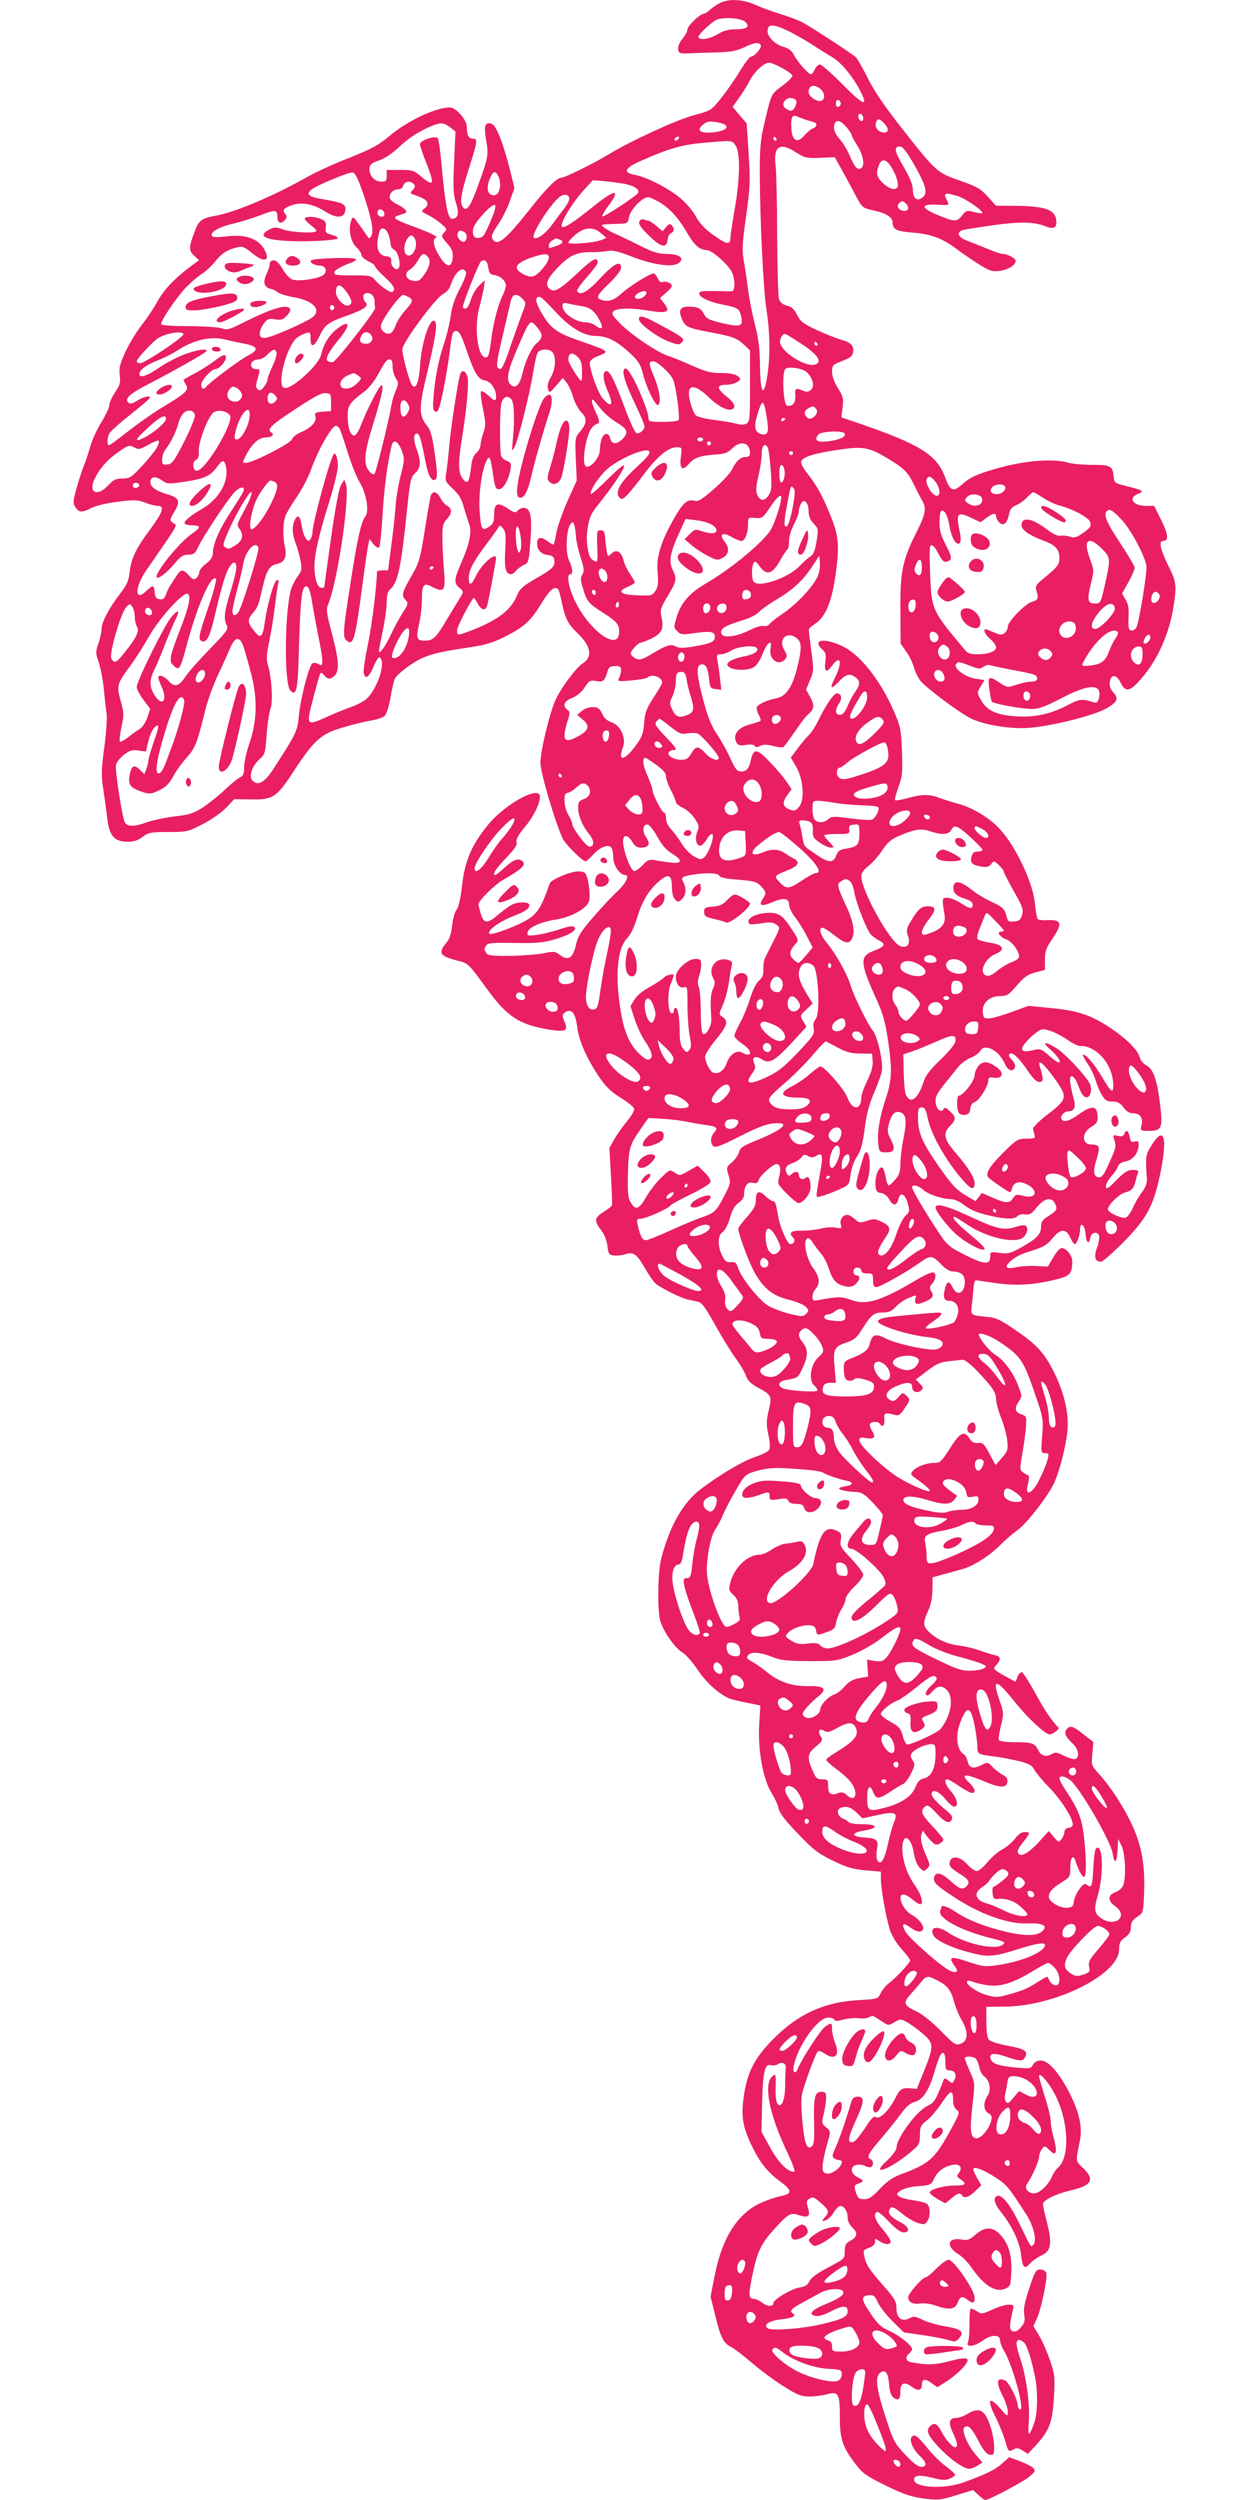 <?xml version="1.0" standalone="no"?>
<!DOCTYPE svg PUBLIC "-//W3C//DTD SVG 20010904//EN"
 "http://www.w3.org/TR/2001/REC-SVG-20010904/DTD/svg10.dtd">
<svg version="1.0" xmlns="http://www.w3.org/2000/svg"
 width="640pt" height="1280pt" viewBox="0 0 640 1280"
 preserveAspectRatio="xMidYMid meet">
<g transform="translate(0,1280) scale(0.1,-0.1)"
fill="#e91e63" stroke="none">
<path d="M3685 12784 c-16 -8 -39 -24 -51 -35 -11 -10 -25 -19 -30 -19 -19 0
-84 -62 -84 -80 0 -10 -12 -32 -26 -49 -15 -18 -24 -40 -22 -53 3 -21 7 -23
63 -21 33 2 98 4 145 5 64 2 96 9 131 26 50 24 74 28 84 11 8 -12 -32 -59 -50
-59 -7 0 -34 -36 -61 -81 -27 -44 -71 -106 -97 -138 -46 -57 -51 -59 -135 -81
-89 -24 -324 -132 -442 -204 -76 -46 -219 -116 -236 -116 -23 0 -76 -53 -165
-166 -123 -155 -165 -188 -188 -147 -7 13 0 31 29 73 21 31 49 86 61 122 l23
65 -22 89 c-35 140 -71 232 -94 240 -35 11 -42 -9 -29 -83 14 -76 11 -91 -50
-256 -32 -88 -53 -113 -70 -86 -16 25 -9 67 31 194 46 144 47 155 21 155 -22
0 -31 19 -31 62 0 35 -56 98 -87 98 -72 0 -218 -69 -310 -147 -54 -46 -90 -65
-202 -110 -75 -29 -172 -73 -216 -98 -169 -96 -369 -181 -468 -199 -77 -14
-89 -23 -112 -86 -29 -77 -29 -93 -1 -119 l25 -23 -47 -35 c-79 -60 -132 -115
-167 -178 -18 -34 -55 -88 -80 -120 -26 -33 -63 -94 -82 -135 -29 -62 -34 -83
-30 -120 5 -39 1 -52 -24 -89 -16 -24 -29 -53 -29 -65 0 -12 -18 -50 -40 -86
-22 -36 -47 -90 -56 -120 -8 -30 -23 -75 -33 -100 -10 -25 -28 -79 -39 -120
-19 -67 -19 -77 -6 -97 18 -28 34 -29 84 -3 22 11 80 25 134 31 83 11 100 10
138 -4 24 -10 54 -17 66 -17 37 0 26 -32 -41 -123 -71 -95 -96 -147 -104 -221
-4 -40 -15 -63 -49 -107 -56 -73 -94 -145 -94 -179 0 -14 -7 -48 -16 -74 -15
-43 -15 -50 2 -99 10 -29 21 -90 26 -137 4 -47 10 -102 14 -123 3 -21 -2 -99
-12 -173 -16 -120 -16 -145 -4 -222 7 -48 16 -112 19 -142 11 -92 37 -120 108
-120 26 0 51 8 73 25 31 23 43 25 131 25 95 0 100 1 178 41 48 25 97 60 121
85 l39 42 83 -1 c116 -2 133 8 223 146 104 159 139 190 250 222 50 15 114 31
144 36 30 4 61 15 70 23 10 9 22 47 30 92 7 42 17 87 23 100 6 12 40 43 77 68
72 50 121 64 301 91 84 12 121 23 187 56 97 49 131 80 188 174 27 45 50 71 63
73 22 3 22 2 42 -88 16 -71 30 -97 75 -140 71 -67 81 -123 29 -156 -36 -24
-110 -124 -139 -186 -31 -68 -77 -258 -78 -323 -1 -49 80 -321 116 -392 16
-30 100 -113 115 -113 5 0 22 16 39 34 35 40 80 56 94 35 5 -8 9 -31 9 -52 0
-37 34 -87 60 -87 25 0 6 -41 -37 -82 -27 -24 -83 -84 -125 -133 -64 -74 -80
-99 -89 -143 -16 -68 -39 -83 -81 -52 -27 20 -33 20 -86 9 -31 -6 -108 -12
-170 -13 -90 -1 -115 2 -122 14 -12 19 -12 21 0 40 7 12 34 14 142 12 105 -2
147 1 200 16 81 23 125 49 109 65 -8 8 -29 5 -78 -12 -38 -12 -90 -25 -117
-28 -43 -5 -48 -4 -45 13 5 26 65 53 146 66 78 12 160 58 169 95 9 35 -5 130
-22 144 -8 7 -28 9 -49 6 -46 -8 -124 -43 -130 -59 -46 -134 -67 -163 -139
-200 -69 -35 -165 -68 -171 -58 -10 16 48 59 115 86 73 29 90 40 90 60 0 16
-46 19 -83 5 -13 -5 -45 -28 -71 -50 -60 -52 -78 -52 -94 -1 -6 22 -12 44 -12
50 0 19 83 101 129 127 86 49 113 73 100 89 -19 24 -47 16 -93 -26 -24 -22
-46 -40 -50 -40 -18 0 1 30 55 87 45 47 59 68 54 82 -4 14 9 37 46 81 52 62
89 153 67 166 -37 23 -187 -69 -261 -161 -83 -103 -117 -183 -131 -307 -8 -68
-18 -114 -28 -125 -9 -10 -19 -46 -23 -81 -5 -45 -14 -71 -31 -91 -43 -51 -32
-67 64 -91 50 -13 49 -12 148 -147 100 -138 164 -179 312 -204 85 -14 103 -7
84 36 -16 35 -15 43 7 55 30 15 48 -11 56 -77 8 -68 47 -159 110 -253 35 -52
60 -77 110 -109 36 -22 68 -47 71 -56 4 -9 -10 -34 -33 -62 -22 -27 -52 -69
-67 -94 l-26 -47 8 -143 c5 -79 7 -148 5 -152 -3 -4 -22 -19 -44 -33 -46 -29
-48 -45 -11 -93 17 -22 29 -53 32 -81 5 -41 8 -45 33 -48 16 -2 40 1 55 5 44
15 60 5 101 -65 21 -37 47 -75 58 -84 25 -22 131 -75 166 -82 15 -3 38 -8 51
-11 19 -4 38 -30 83 -111 32 -58 79 -135 105 -172 27 -36 53 -81 58 -98 8 -22
25 -39 59 -58 72 -38 74 -43 57 -117 -13 -54 -13 -74 -2 -125 8 -36 10 -68 4
-77 -4 -9 -37 -25 -73 -37 -62 -21 -176 -88 -277 -164 -90 -68 -160 -190 -202
-354 -18 -66 -21 -252 -7 -315 12 -52 75 -144 114 -167 18 -11 52 -49 76 -85
46 -71 121 -137 173 -154 18 -5 59 -15 92 -21 l59 -12 -6 -101 c-7 -130 20
-278 64 -348 16 -25 32 -60 35 -78 5 -23 34 -62 98 -128 78 -82 103 -102 179
-139 72 -35 102 -44 167 -50 l80 -7 0 -37 c0 -48 25 -190 45 -257 10 -32 32
-69 60 -101 25 -27 45 -54 45 -60 0 -11 -74 -90 -111 -118 -14 -10 -32 -33
-40 -49 -14 -30 -15 -30 -119 -36 -173 -11 -304 -71 -431 -199 -94 -94 -133
-170 -150 -288 -15 -106 -8 -154 35 -248 44 -93 83 -144 153 -195 61 -45 60
-62 -4 -74 -21 -4 -64 -19 -98 -34 -118 -54 -197 -177 -235 -368 l-22 -112 22
-88 c28 -118 43 -149 82 -169 18 -9 67 -47 109 -83 42 -36 114 -90 160 -118
72 -46 91 -53 134 -53 27 0 67 5 88 11 60 16 67 5 67 -115 0 -115 13 -154 81
-243 34 -45 54 -60 152 -108 90 -44 128 -58 194 -67 77 -10 86 -9 168 16 l87
27 27 -25 c15 -14 31 -26 36 -26 19 0 194 93 226 120 30 25 32 30 19 44 -8 8
-39 24 -69 35 l-54 20 -36 -32 c-37 -33 -89 -58 -201 -98 -98 -35 -250 -26
-250 15 0 23 27 26 93 10 48 -13 68 -14 89 -5 16 6 28 15 28 20 0 5 -23 26
-50 46 -28 20 -71 64 -96 96 -25 32 -52 59 -60 59 -38 0 -21 -62 30 -109 32
-31 33 -51 2 -51 -16 0 -42 20 -82 63 -56 60 -61 71 -102 198 -45 140 -52 198
-27 219 27 22 42 4 47 -56 3 -39 10 -61 23 -70 25 -18 35 -9 35 32 0 44 20 52
58 24 32 -24 52 -20 52 10 0 30 17 33 49 9 l30 -22 50 32 c28 18 64 49 81 68
46 52 29 60 -68 34 -74 -20 -120 -21 -199 -5 -26 5 -30 26 -8 44 8 7 15 17 15
22 0 19 -65 71 -117 94 -41 18 -60 36 -91 82 -53 77 -56 96 -16 100 27 3 33
-2 48 -35 9 -21 43 -65 75 -97 l59 -58 98 -14 c55 -8 114 -20 133 -26 31 -10
37 -8 53 12 26 32 11 45 -72 59 -38 6 -90 21 -115 33 -38 19 -48 20 -68 9 -39
-21 -67 0 -67 49 0 35 -8 50 -63 113 -77 87 -93 112 -102 155 -6 30 -4 33 24
43 20 7 31 18 31 31 0 18 2 18 22 4 28 -20 58 -21 58 -2 0 8 -18 36 -40 61
-39 45 -50 78 -30 90 5 3 33 -19 61 -50 36 -37 60 -55 76 -55 36 0 26 31 -16
52 -46 23 -65 43 -58 62 9 23 20 20 66 -18 23 -19 58 -40 78 -47 32 -10 38
-10 50 7 19 26 17 81 -4 92 -10 6 -41 13 -70 17 -28 4 -59 12 -69 19 -16 12
-16 15 9 31 15 10 55 20 91 22 60 5 64 7 79 39 19 38 49 61 95 70 37 7 53 -15
31 -42 -12 -14 -11 -19 9 -32 34 -23 26 -32 -28 -32 -58 0 -130 -20 -130 -36
0 -5 18 -20 40 -33 l40 -22 31 25 c33 28 44 31 54 16 11 -18 36 -10 68 21 l31
31 -23 40 c-12 22 -20 42 -17 45 10 10 53 -7 112 -45 59 -38 70 -52 161 -194
35 -55 53 -132 34 -151 -14 -14 -9 -21 -70 105 -49 101 -91 153 -115 145 -24
-8 -16 -40 23 -88 52 -66 91 -147 98 -208 8 -71 18 -82 46 -51 12 14 39 33 59
42 50 23 56 60 29 167 -12 44 -21 87 -21 96 0 19 64 52 138 69 113 26 130 56
66 117 -38 36 -37 29 -15 139 14 66 -3 144 -50 238 -54 107 -111 172 -149 172
-20 0 -33 -7 -41 -21 -10 -20 -16 -21 -86 -15 -86 8 -121 19 -130 42 -12 31
12 36 75 15 75 -26 89 -26 101 -3 16 30 -2 42 -90 58 -50 9 -89 22 -97 32 -7
9 -12 46 -12 91 l0 76 98 1 c260 4 582 166 582 293 0 33 5 43 30 61 21 15 30
30 30 50 0 29 6 38 45 65 18 12 20 27 23 123 6 189 -29 306 -144 485 -24 37
-62 87 -85 112 -41 45 -42 46 -36 106 l5 60 -50 39 c-54 43 -69 48 -87 26 -15
-18 -5 -40 33 -75 28 -26 35 -68 12 -77 -8 -3 -33 4 -57 16 -34 18 -47 20 -61
11 -31 -19 -57 -13 -72 18 -19 37 -32 41 -121 41 -41 0 -77 5 -80 10 -4 6 1
39 10 75 15 62 15 65 -9 134 -38 110 -15 106 80 -13 65 -82 156 -166 178 -166
16 0 52 27 46 34 -41 43 -71 89 -118 175 -32 58 -63 106 -69 109 -7 2 -17 -8
-23 -22 l-10 -27 -37 20 c-21 11 -47 26 -58 34 -19 14 -19 16 -2 34 24 28 21
42 -10 49 -16 3 -50 14 -78 24 -27 10 -75 21 -105 25 -62 8 -112 31 -152 68
-33 31 -34 48 -7 107 14 30 22 67 23 109 l1 65 50 14 c28 7 73 20 102 28 60
17 141 69 199 128 22 22 60 55 83 71 48 34 161 180 190 246 27 61 58 182 66
260 9 86 -14 191 -64 294 -50 104 -90 149 -202 225 -72 50 -101 64 -138 67
-91 8 -91 8 -86 56 3 23 7 62 9 87 1 25 7 45 12 45 5 0 49 -7 98 -14 101 -15
193 -11 304 16 80 18 92 31 92 94 0 31 -30 69 -55 69 -8 0 -27 -21 -42 -47
l-28 -48 -59 3 c-32 2 -78 -1 -102 -6 -49 -11 -63 -2 -38 23 29 29 58 44 125
64 53 17 72 29 98 61 40 50 69 51 91 3 8 -18 18 -33 23 -33 10 0 27 46 27 76
0 43 25 21 28 -24 3 -45 18 -57 24 -20 4 28 36 36 45 12 3 -9 -1 -37 -10 -62
-18 -47 -11 -72 21 -72 8 0 59 45 114 100 123 125 157 190 192 368 34 175 14
229 -48 128 -31 -49 -32 -57 -24 -173 1 -21 -7 -43 -25 -67 -15 -19 -36 -55
-46 -79 -11 -24 -27 -47 -36 -51 -19 -7 -84 21 -92 40 -7 18 56 81 89 89 32 8
43 20 52 57 3 14 9 33 12 42 5 13 -1 16 -26 16 -26 0 -43 -11 -84 -52 -40 -42
-51 -49 -54 -35 -2 10 10 33 26 52 17 18 33 43 36 53 4 13 19 22 41 26 37 7
65 45 65 86 0 17 -4 20 -20 15 -17 -5 -21 -1 -26 24 -7 34 -18 40 -28 15 -5
-12 -13 -14 -32 -10 -24 6 -26 5 -20 -16 12 -38 11 -43 -25 -122 -27 -62 -38
-76 -54 -74 -27 4 -30 31 -10 94 19 62 15 74 -26 74 -53 0 -52 62 1 92 21 12
30 25 30 42 0 66 -25 71 -96 21 -50 -36 -78 -43 -89 -25 -9 14 13 40 34 40 29
0 39 19 31 53 -24 92 -27 127 -13 127 8 0 21 -17 29 -37 21 -55 29 -68 46 -71
21 -4 32 42 17 71 -23 43 -124 151 -168 179 -60 37 -80 36 -36 -3 40 -35 62
-69 45 -69 -5 0 -28 16 -50 36 -33 30 -45 35 -68 30 -47 -12 -65 -11 -69 2 -7
18 80 102 106 102 30 0 82 -23 136 -60 26 -18 53 -29 61 -26 8 3 33 -3 54 -14
64 -33 110 -111 110 -187 0 -45 -11 -36 -59 45 -38 65 -86 120 -96 111 -2 -3
9 -25 26 -49 16 -25 34 -63 40 -85 6 -22 20 -55 31 -72 16 -27 26 -33 54 -33
26 0 39 -7 56 -30 15 -20 30 -30 49 -30 36 0 52 -22 44 -60 -7 -30 -7 -30 39
-30 64 0 70 16 56 133 -15 126 -35 184 -70 202 -15 8 -31 26 -34 40 -10 39
-68 97 -154 154 -100 66 -166 87 -304 100 l-112 11 -85 -31 c-46 -17 -98 -32
-115 -33 -28 -1 -31 2 -34 31 -5 47 34 83 87 83 36 0 45 5 87 54 38 44 56 57
95 67 l49 13 0 51 c0 44 6 61 41 113 50 74 44 94 -27 91 -24 -2 -47 1 -51 5
-4 4 -10 39 -14 79 -10 106 -95 288 -178 380 -51 57 -139 111 -213 131 -34 9
-80 24 -101 32 -49 18 -87 18 -159 -2 -32 -9 -61 -14 -65 -11 -3 4 5 34 17 67
20 54 22 73 18 183 -4 113 -8 128 -41 205 -68 156 -170 287 -259 331 -94 48
-165 37 -107 -15 17 -16 20 -26 15 -61 -7 -53 4 -61 33 -23 45 62 56 20 16
-60 -28 -55 -22 -64 16 -24 38 41 57 48 85 29 29 -19 30 -38 4 -75 -11 -15
-29 -48 -40 -74 -14 -33 -25 -46 -40 -46 -24 0 -26 26 -4 58 18 26 12 52 -11
52 -16 0 -54 -55 -96 -140 -14 -30 -37 -64 -49 -75 -12 -11 -37 -41 -56 -67
l-35 -47 27 -46 c37 -64 45 -169 16 -205 -17 -21 -24 -23 -48 -15 -37 13 -41
36 -13 74 l22 30 -25 38 c-14 21 -53 67 -87 102 -66 70 -83 71 -97 8 -9 -42
-22 -57 -50 -57 -20 0 -29 12 -54 66 -16 36 -47 92 -68 123 -27 39 -47 87 -67
161 -37 137 -42 188 -20 196 25 10 39 -11 45 -69 5 -49 7 -52 34 -55 l29 -4
-6 54 c-3 29 -9 70 -13 91 -6 34 -5 37 17 37 13 0 38 9 54 20 29 19 113 28
128 14 16 -16 -11 -35 -65 -45 -33 -7 -66 -19 -75 -27 -14 -14 -13 -17 3 -29
22 -16 91 -17 122 0 14 7 33 34 45 66 26 65 52 82 42 29 -10 -55 43 -92 76
-52 10 13 10 20 -5 45 -32 54 9 98 59 65 31 -21 32 -55 5 -161 -25 -97 -57
-142 -108 -151 -41 -7 -87 -28 -97 -44 -3 -5 1 -23 10 -40 12 -24 13 -31 3
-34 -7 -3 -33 -10 -58 -18 -53 -15 -79 -53 -60 -88 9 -17 17 -19 49 -14 24 4
41 2 45 -5 5 -8 13 -8 28 0 15 8 32 8 65 0 24 -7 48 -9 54 -6 5 4 31 39 58 78
27 40 56 79 65 86 35 29 38 49 15 91 l-22 39 20 48 c20 46 20 53 7 148 -7 55
-13 105 -13 110 -1 6 15 20 35 33 48 32 80 105 99 228 24 161 21 217 -21 320
-41 103 -74 162 -121 221 -19 23 -33 50 -31 59 4 23 62 42 183 60 128 20 160
15 248 -36 94 -56 114 -75 143 -135 13 -27 33 -66 44 -85 25 -43 21 -69 -31
-172 -68 -135 -81 -199 -79 -393 l1 -170 28 -40 c16 -22 34 -59 40 -81 6 -23
21 -54 33 -69 28 -36 202 -166 260 -194 69 -33 199 -54 293 -48 120 9 332 62
400 100 56 32 64 51 36 81 -15 16 -21 33 -19 52 5 43 34 43 55 0 26 -56 51
-49 121 37 72 89 125 209 147 331 21 125 19 146 -20 223 -43 86 -54 133 -31
133 31 0 29 31 -8 106 l-37 74 -43 0 c-65 0 -92 41 -40 61 35 13 27 19 -54 39
-65 16 -67 17 -70 51 -6 54 -15 59 -111 59 -47 0 -102 5 -121 11 -79 23 -230
11 -375 -32 -96 -28 -127 -42 -170 -80 -46 -40 -60 -34 -87 40 -42 112 -130
167 -436 272 l-94 32 6 51 c6 45 3 56 -24 99 -19 30 -30 61 -30 83 0 31 4 37
38 50 58 23 67 29 70 53 5 31 -13 49 -62 62 -22 6 -78 28 -123 49 -70 32 -85
44 -102 78 -15 30 -29 42 -51 47 -20 4 -35 16 -41 32 -5 13 -9 160 -10 326 0
166 -4 328 -8 360 -12 99 22 121 106 66 44 -28 54 -30 123 -27 l74 3 39 -70
c21 -38 53 -97 70 -130 32 -59 33 -60 92 -73 63 -14 95 -34 95 -61 1 -36 18
-45 103 -52 94 -7 153 -30 225 -84 26 -20 76 -54 112 -77 56 -35 70 -40 107
-35 44 5 83 29 83 52 0 13 -42 35 -67 35 -8 0 -41 11 -72 24 -31 13 -77 31
-103 41 -59 21 -67 51 -15 60 252 42 337 45 411 16 42 -17 58 -7 54 31 -5 53
-56 72 -196 74 l-113 1 -42 47 c-37 40 -55 51 -142 81 -118 41 -122 45 -299
270 -88 112 -140 189 -173 255 -26 52 -54 101 -62 108 -30 25 -239 161 -277
180 -22 11 -72 29 -111 41 -40 12 -96 33 -125 46 -62 29 -138 33 -183 9z m132
-97 c24 -24 6 -37 -50 -37 -38 0 -63 -7 -92 -25 -40 -24 -89 -33 -99 -17 -5 9
41 56 84 86 30 21 134 16 157 -7z m211 -42 c29 -13 83 -44 120 -67 37 -24 87
-56 112 -70 53 -31 122 -119 157 -200 25 -56 -9 -36 -105 62 -55 55 -106 100
-114 100 -8 0 -20 -11 -26 -25 -6 -14 -15 -25 -20 -25 -13 0 -68 62 -86 97
-12 23 -27 36 -57 44 -42 13 -79 50 -79 79 0 38 25 39 98 5z m-24 -193 c27
-15 51 -32 53 -39 2 -6 -21 -30 -51 -52 -59 -44 -56 -36 -95 -204 -17 -69 -21
-120 -21 -240 1 -243 18 -604 35 -707 17 -110 19 -226 5 -324 -19 -131 -38
-106 -39 54 -1 77 -8 130 -26 199 -13 51 -29 132 -35 180 -6 47 -16 114 -22
147 -9 52 -8 87 12 227 21 150 22 179 13 320 l-10 155 -36 42 -36 43 33 46
c18 25 43 65 54 87 24 47 75 94 100 93 9 0 39 -12 66 -27z m198 -109 c22 -20
24 -51 3 -59 -21 -8 -65 22 -65 45 0 35 31 42 62 14z m-124 -63 c1 -9 -4 -24
-11 -34 -11 -15 -17 -17 -35 -7 -25 13 -28 31 -10 49 17 17 52 11 56 -8z m227
-10 c0 -7 -6 -15 -12 -17 -8 -3 -13 4 -13 17 0 13 5 20 13 18 6 -3 12 -11 12
-18z m115 -76 c0 -8 -4 -14 -9 -14 -11 0 -22 26 -14 34 9 9 23 -3 23 -20z
m-295 -7 c17 -5 36 -11 43 -13 18 -5 15 -24 -5 -31 -10 -3 -30 -20 -45 -37
-36 -41 -62 -28 -66 34 -4 55 3 74 26 65 9 -4 31 -12 47 -18z m405 -22 c27
-29 16 -52 -18 -41 -23 8 -34 29 -26 51 8 21 17 19 44 -10z m-815 -6 c16 -16
-12 -32 -68 -37 -65 -5 -83 11 -46 41 18 15 32 17 64 12 22 -3 44 -10 50 -16z
m619 -10 c14 -17 26 -35 26 -39 0 -5 14 -31 30 -57 32 -50 40 -107 16 -116
-18 -7 -30 7 -56 67 -11 27 -34 64 -50 83 -17 18 -30 44 -30 57 0 46 28 48 64
5z m-2029 -1 l27 -21 -7 -158 c-6 -135 -4 -166 10 -209 17 -53 10 -80 -21 -80
-21 0 -35 73 -54 285 -6 66 -14 123 -19 128 -14 14 -91 -12 -91 -31 0 -9 16
-55 35 -102 20 -50 31 -88 25 -94 -5 -5 -26 6 -51 28 -40 34 -47 36 -111 36
l-68 0 0 -30 c0 -27 -3 -30 -30 -30 -34 0 -63 36 -58 71 2 17 15 27 50 38 28
10 68 36 100 67 52 49 108 85 173 111 44 17 59 15 90 -9z m1170 -58 c-3 -5
-11 -10 -16 -10 -6 0 -7 5 -4 10 3 6 11 10 16 10 6 0 7 -4 4 -10z m500 0 c3
-5 1 -10 -4 -10 -6 0 -11 5 -11 10 0 6 2 10 4 10 3 0 8 -4 11 -10z m-208 -37
c24 -37 22 -172 -6 -327 -11 -65 -21 -129 -21 -142 0 -39 -18 -37 -84 10 -45
32 -73 61 -94 99 -17 31 -54 73 -84 97 -62 50 -173 106 -229 115 -62 11 -51
35 34 72 137 61 209 82 312 91 158 14 153 15 172 -15z m917 -102 c57 -102 67
-139 41 -161 -28 -23 -50 -8 -51 35 0 29 -14 63 -48 122 -48 81 -51 103 -17
103 13 0 36 -31 75 -99z m-126 2 c30 -44 48 -101 35 -114 -15 -15 -45 -4 -77
28 -28 28 -32 47 -16 87 12 34 34 33 58 -1z m-2697 -148 c42 -125 55 -193 39
-215 -9 -13 -11 -13 -19 0 -5 8 -24 35 -42 60 -32 44 -32 44 -41 20 -16 -42
-3 -108 26 -135 14 -13 26 -31 26 -40 0 -8 16 -23 35 -32 19 -9 35 -21 35 -26
0 -6 23 -31 51 -57 37 -34 50 -53 46 -64 -6 -15 -10 -15 -34 -2 -16 8 -40 28
-56 45 -27 31 -28 31 -123 31 -83 0 -95 2 -92 17 2 9 28 25 63 39 45 17 56 24
42 29 -22 9 -213 2 -224 -8 -10 -11 17 -27 45 -27 28 0 40 -27 20 -46 -20 -20
-129 -37 -161 -25 -14 5 -35 28 -48 50 -22 40 -43 56 -60 45 -5 -3 -9 -12 -9
-21 0 -8 -8 -31 -17 -50 -18 -39 -10 -65 23 -72 10 -1 26 -10 35 -17 9 -8 45
-19 79 -25 100 -16 147 -63 103 -101 -30 -26 -218 -108 -246 -108 -22 0 -27 5
-27 24 0 13 10 35 21 50 19 24 26 26 58 21 31 -5 40 -2 60 19 13 13 20 29 16
35 -15 26 -92 3 -238 -70 -73 -37 -85 -40 -112 -30 -18 6 -92 11 -168 11 -75
0 -138 4 -141 9 -8 12 76 137 127 190 23 24 58 54 78 67 20 12 51 41 69 63 34
44 66 64 116 75 26 6 38 1 73 -29 63 -51 97 -44 66 15 -31 59 -100 83 -201 69
-33 -4 -63 -4 -67 1 -18 17 32 48 104 64 41 10 102 29 137 42 82 32 92 31 92
-6 0 -33 19 -40 40 -15 10 12 10 18 0 30 -16 19 -7 31 36 45 49 17 109 5 166
-31 60 -39 101 -37 106 3 4 33 -9 40 -115 58 -73 12 -88 25 -59 49 25 21 191
90 210 88 15 -2 27 -27 57 -112z m689 96 c21 -41 9 -101 -21 -101 -31 0 -41
34 -23 80 18 44 28 49 44 21z m647 -42 c51 -10 80 -30 69 -48 -10 -16 -176
-125 -182 -119 -3 3 11 27 30 53 67 88 37 89 -71 2 -108 -87 -156 -118 -166
-108 -13 13 49 117 107 182 l51 56 55 -4 c30 -3 78 -9 107 -14z m-1079 -1 c9
-9 8 -16 -4 -30 -14 -14 -14 -18 -3 -22 59 -21 70 -28 76 -42 4 -11 -1 -22
-12 -30 -21 -16 -21 -16 21 -37 18 -9 46 -28 63 -43 30 -25 31 -28 15 -45 -16
-17 -15 -20 15 -55 26 -29 31 -43 29 -72 -5 -56 -31 -54 -67 5 -32 51 -39 88
-18 96 13 5 -35 28 -132 63 -34 12 -68 27 -74 33 -10 10 -6 13 41 27 23 7 12
23 -27 44 -22 10 -41 25 -44 32 -8 22 13 48 38 48 15 0 26 7 30 20 7 22 35 26
53 8z m794 -87 c-4 -10 -17 -31 -30 -47 -12 -16 -37 -49 -55 -74 -34 -47 -80
-80 -94 -67 -16 17 97 191 140 214 27 14 49 0 39 -26z m1991 25 c40 -12 126
-71 127 -87 0 -3 -18 -1 -41 5 -39 10 -42 9 -63 -17 -27 -34 -37 -34 -122 1
-91 37 -93 58 -6 54 61 -4 63 -3 53 17 -24 44 -16 48 52 27z m-1522 -34 c54
-35 96 -82 138 -156 36 -61 63 -86 98 -86 27 0 107 -70 129 -111 18 -35 19
-99 2 -100 -7 -1 -48 0 -90 1 -63 1 -78 -1 -78 -13 0 -20 56 -45 127 -58 68
-13 80 -20 88 -61 11 -49 -4 -54 -95 -33 -69 16 -83 23 -95 46 -16 31 -33 39
-81 39 -41 0 -51 -18 -34 -60 18 -44 28 -49 146 -71 119 -23 136 -29 177 -67
l27 -26 0 -183 c0 -168 -1 -183 -19 -192 -12 -7 -30 -7 -52 0 -19 5 -70 14
-113 19 -44 5 -86 16 -94 24 -8 8 -21 38 -28 67 -24 92 15 102 96 24 46 -45
94 -70 117 -61 24 9 14 34 -27 66 -52 41 -52 60 -2 60 21 0 47 7 58 15 19 15
19 15 0 30 -13 10 -42 15 -84 15 -53 0 -79 7 -151 39 -47 21 -103 44 -123 50
-54 18 -182 104 -240 162 -41 41 -48 52 -38 64 15 18 93 20 191 3 85 -14 103
-4 70 38 l-22 28 30 26 c17 14 31 30 31 37 0 14 -36 27 -50 18 -5 -3 -15 5
-22 19 -6 14 -16 26 -21 26 -19 0 -123 -64 -164 -102 -41 -37 -71 -46 -107
-32 -26 10 -19 23 44 84 36 35 60 66 60 79 0 40 -37 22 -107 -54 -67 -71 -102
-91 -118 -66 -3 6 19 38 50 72 30 34 55 67 55 75 0 33 -26 19 -104 -55 -90
-84 -118 -100 -141 -81 -26 22 -16 50 36 105 62 66 100 84 170 84 30 -1 70 2
89 6 27 5 56 -2 128 -30 109 -42 206 -55 237 -32 32 25 4 47 -61 47 -43 0 -70
8 -141 44 -48 24 -104 51 -123 59 -19 8 -44 22 -55 31 -23 17 -23 17 65 20 53
1 54 1 61 36 8 39 68 100 97 100 10 0 38 -13 63 -28z m1257 -4 c18 -18 14 -38
-7 -38 -26 0 -44 23 -29 38 15 15 21 15 36 0z m-2122 -80 c-38 -89 -41 -93
-65 -96 -24 -4 -36 17 -27 51 8 32 98 129 110 117 6 -6 -1 -33 -18 -72z m-548
29 c2 -10 -3 -17 -12 -17 -18 0 -29 16 -21 31 9 14 29 6 33 -14z m21 -108 c6
-18 11 -40 11 -50 0 -10 8 -23 19 -28 20 -11 36 -80 21 -95 -14 -14 -40 12
-37 37 2 17 -4 23 -26 25 -35 4 -51 34 -43 85 4 22 9 44 12 49 11 18 33 6 43
-23z m1088 7 l28 -24 -26 -11 c-41 -15 -169 -25 -169 -13 0 6 17 24 37 41 47
39 91 41 130 7z m-703 8 c18 -7 21 -39 5 -50 -16 -9 -43 21 -36 40 7 18 9 18
31 10z m-244 -63 c0 -36 -23 -66 -44 -58 -21 8 -21 55 0 85 13 18 19 21 30 11
8 -6 14 -24 14 -38z m734 23 c25 -9 19 -21 -15 -33 -40 -14 -39 -14 -39 4 0 7
8 19 18 24 21 13 17 12 36 5z m-676 -86 c19 -19 14 -50 -14 -91 -22 -33 -30
-38 -57 -35 -39 4 -50 40 -19 57 11 6 29 26 41 46 22 38 30 42 49 23z m622 -8
c0 -23 -53 -87 -80 -95 -23 -7 -75 18 -83 40 -8 18 25 42 85 60 61 19 78 18
78 -5z m-310 -51 c4 -27 10 -35 30 -37 32 -5 60 -30 60 -54 0 -10 -8 -35 -19
-56 -21 -43 -47 -143 -56 -222 -9 -73 -14 -90 -28 -90 -42 0 -61 153 -32 260
10 36 20 81 23 100 l4 35 -30 -28 c-16 -16 -35 -49 -42 -73 -7 -25 -19 -44
-26 -44 -8 0 -14 4 -14 9 0 20 83 227 93 233 20 13 32 3 37 -33z m-114 -24 c3
-8 -11 -45 -31 -82 -26 -48 -40 -89 -47 -138 -5 -38 -22 -108 -38 -155 -28
-83 -46 -186 -52 -285 -2 -39 0 -50 13 -53 13 -2 20 19 39 110 12 62 28 156
34 208 10 84 14 95 31 95 16 0 26 -18 52 -93 41 -122 62 -156 96 -160 29 -4
57 -44 57 -82 0 -27 -8 -25 -42 7 -15 14 -31 23 -35 19 -4 -4 0 -44 10 -89 14
-72 15 -87 2 -122 -8 -22 -14 -51 -15 -63 0 -13 -9 -31 -21 -41 -15 -12 -23
-34 -28 -79 -9 -74 -17 -84 -42 -53 -23 29 -24 82 -4 206 23 138 36 275 29
312 -7 35 -29 44 -38 16 -12 -38 -48 -273 -56 -368 -5 -55 -12 -118 -16 -140
-6 -37 -3 -43 35 -78 30 -28 45 -52 56 -95 9 -31 21 -69 27 -85 15 -38 3 -97
-37 -191 -41 -93 -43 -112 -12 -136 20 -17 21 -21 8 -42 -8 -13 -39 -63 -69
-113 -61 -103 -74 -115 -118 -115 -41 0 -45 13 -28 86 7 32 14 86 14 119 0 83
9 94 53 70 61 -32 70 -19 60 87 -4 51 -8 125 -8 165 0 60 3 75 23 95 27 30 28
54 2 68 -11 6 -27 24 -35 40 -17 33 -39 39 -49 14 -3 -8 -17 -88 -31 -177 -23
-147 -29 -168 -65 -230 -51 -89 -56 -104 -35 -127 17 -18 16 -22 -13 -67 -17
-26 -45 -78 -62 -115 -30 -63 -60 -103 -60 -81 0 6 9 52 20 104 11 52 20 117
20 145 0 34 5 56 16 65 41 34 58 111 89 419 15 141 18 157 41 178 28 26 30 58
9 117 -19 51 -19 85 -1 85 14 0 22 -27 46 -151 13 -68 33 -100 51 -82 9 9 9
37 -5 129 -13 93 -21 122 -40 145 -41 49 -42 93 -2 257 42 176 56 256 45 274
-23 36 -69 -94 -78 -219 -6 -90 -21 -128 -40 -107 -13 12 -51 152 -51 185 0
34 169 263 209 284 19 9 34 28 41 52 21 63 62 95 76 58z m-608 -105 c26 -39
28 -56 6 -64 -21 -8 -64 37 -64 67 0 48 24 47 58 -3z m1532 2 c0 -14 -23 -32
-42 -32 -23 0 -23 16 0 29 21 13 42 14 42 3z m-1402 -15 c6 -7 11 -22 10 -32
0 -11 1 -25 3 -31 5 -12 -195 -269 -215 -277 -7 -3 -19 -1 -27 4 -17 10 3 48
63 120 58 71 45 96 -23 40 -36 -30 -64 -76 -74 -125 -12 -56 -156 -185 -191
-172 -39 15 15 219 68 258 13 9 33 19 46 23 20 6 22 3 22 -30 0 -49 19 -42 48
18 26 55 43 67 142 102 86 31 110 49 92 67 -7 7 -12 20 -12 30 0 21 32 24 48
5z m183 -7 c27 -15 24 -24 -17 -70 -20 -22 -42 -57 -49 -78 -7 -20 -20 -38
-30 -40 -21 -5 -45 16 -45 38 0 27 95 160 115 160 4 0 15 -5 26 -10z m585 -11
c18 -20 18 -22 0 -67 -10 -26 -36 -99 -58 -162 -42 -124 -51 -141 -69 -123 -9
9 -3 49 24 160 19 81 38 163 42 181 8 38 32 43 61 11z m162 -59 c78 -86 149
-130 212 -130 59 -1 105 -24 172 -85 44 -40 57 -60 67 -99 19 -79 69 -182 82
-169 16 16 4 85 -26 153 -24 57 -24 70 0 70 20 0 83 -57 100 -91 15 -29 38
-196 29 -210 -3 -5 -39 -9 -80 -9 -70 0 -74 1 -74 23 -1 29 -50 153 -85 212
-19 33 -30 44 -38 36 -15 -15 4 -74 59 -188 24 -51 44 -98 44 -106 0 -19 -27
-41 -42 -34 -7 3 -33 58 -57 123 -56 150 -78 194 -96 194 -21 0 -19 -46 5 -99
34 -74 22 -95 -24 -41 -25 30 -66 143 -66 181 0 13 13 24 40 35 64 26 66 24
-109 85 -104 36 -139 64 -185 149 -26 49 -27 70 -3 70 7 0 41 -32 75 -70z
m137 23 c47 -7 70 -25 96 -75 21 -41 11 -50 -25 -23 -11 8 -33 15 -49 15 -50
0 -117 47 -117 83 0 16 5 18 28 13 15 -4 45 -9 67 -13z m-1263 -8 c0 -5 -5
-11 -11 -13 -6 -2 -11 4 -11 13 0 9 5 15 11 13 6 -2 11 -8 11 -13z m1042 -106
c27 -32 25 -51 -8 -78 -24 -20 -56 -89 -70 -149 -14 -62 -35 -84 -60 -63 -26
22 -19 65 29 178 71 165 68 161 109 112z m-1815 -31 c-1 -16 -199 -148 -222
-148 -9 0 -17 5 -17 10 0 14 88 108 115 122 46 25 125 35 124 16z m960 -2 c17
-20 3 -46 -24 -46 -30 0 -39 14 -25 40 12 23 33 26 49 6z m2208 -49 c80 -53
104 -90 68 -103 -43 -17 -164 55 -180 107 -6 19 9 49 25 49 5 0 43 -24 87 -53z
m-2948 23 c20 -5 62 -14 94 -20 69 -14 74 -31 17 -60 -41 -21 -204 -143 -215
-161 -10 -16 -25 -10 -25 10 0 23 52 81 72 81 22 0 61 47 54 65 -5 13 -15 9
-58 -23 -29 -22 -77 -52 -105 -66 -29 -15 -53 -29 -53 -31 0 -3 5 -14 12 -25
17 -26 0 -43 -110 -109 -49 -29 -131 -86 -183 -127 -52 -41 -97 -74 -101 -74
-11 0 -10 38 2 61 6 11 53 53 105 94 51 41 97 79 100 85 11 18 -26 11 -62 -11
-26 -16 -37 -19 -46 -10 -20 20 5 44 104 95 135 70 288 157 295 167 10 17 -46
9 -113 -16 -38 -14 -98 -46 -135 -72 -64 -44 -105 -52 -92 -19 8 20 42 42 104
66 27 11 68 32 91 47 82 54 173 74 248 53z m3026 -20 c3 -5 1 -10 -4 -10 -6 0
-11 5 -11 10 0 6 2 10 4 10 3 0 8 -4 11 -10z m-2769 -44 c3 -8 -6 -39 -20 -69
-14 -29 -26 -61 -26 -69 0 -9 -9 -26 -19 -39 -15 -19 -22 -21 -32 -12 -10 10
-10 21 -1 51 15 51 15 52 -7 52 -23 0 -34 23 -18 39 6 6 21 11 32 11 12 0 32
11 45 25 27 28 38 31 46 11z m1413 0 c20 -24 15 -88 -9 -128 -15 -25 -19 -45
-14 -60 7 -22 8 -21 41 17 l35 40 19 -24 c10 -13 26 -47 34 -76 9 -28 27 -62
40 -75 32 -30 31 -57 -4 -98 -27 -32 -27 -33 -23 -142 l5 -110 -47 -104 c-25
-57 -51 -130 -57 -163 -6 -32 -12 -60 -14 -61 -2 -2 -17 6 -33 18 -34 25 -52
20 -52 -14 0 -32 21 -54 55 -58 23 -2 31 -9 33 -26 5 -32 -8 -45 -98 -96 -59
-34 -80 -53 -90 -78 -32 -80 -95 -130 -232 -184 -76 -29 -78 -30 -78 -1 0 17
67 147 85 165 2 2 11 -10 20 -27 17 -34 41 -41 49 -13 6 19 46 231 46 244 0
36 -77 -33 -105 -94 -21 -46 -35 -49 -35 -8 0 40 25 88 93 177 30 40 57 78 60
85 4 10 10 8 22 -7 14 -17 16 -35 12 -109 -6 -91 2 -126 28 -126 8 0 20 8 27
18 7 9 25 22 39 29 24 10 26 18 32 89 14 156 6 204 -32 204 -10 0 -24 -7 -31
-15 -10 -12 -17 -11 -51 12 -51 34 -69 26 -69 -31 0 -35 -5 -48 -22 -60 -40
-28 -45 -20 -52 73 -7 88 11 218 36 264 14 28 20 15 32 -70 10 -68 14 -78 31
-78 22 0 49 47 59 103 5 28 2 34 -18 42 -13 4 -26 16 -30 25 -8 22 -8 223 0
265 8 37 29 49 51 27 16 -16 19 -101 8 -217 -5 -52 -5 -53 9 -30 18 32 80 279
96 385 7 44 17 88 22 98 11 21 61 23 77 3z m131 -26 c15 -15 20 -33 20 -70 0
-27 -1 -50 -3 -50 -10 0 -67 91 -67 107 0 38 20 43 50 13z m-950 -45 c0 -20 7
-47 16 -61 15 -23 15 -28 1 -62 -9 -20 -19 -53 -22 -72 -15 -88 -79 -346 -87
-355 -6 -7 -16 -2 -29 14 -29 35 -24 94 21 238 46 147 59 210 41 199 -14 -9
-74 -127 -102 -201 -12 -32 -27 -55 -35 -55 -20 0 -34 42 -34 101 0 53 10 68
89 127 17 13 43 45 58 70 46 83 53 92 68 92 10 0 15 -11 15 -35z m2120 -30
c31 -28 42 -72 23 -90 -9 -9 -22 -13 -32 -9 -48 20 -52 18 -49 -20 2 -39 -13
-58 -42 -53 -20 3 -28 176 -8 189 19 13 87 2 108 -17z m-2295 -19 c18 -13 18
-14 -8 -40 -29 -29 -74 -35 -83 -11 -7 18 12 44 41 55 28 12 29 12 50 -4z
m-611 -72 c20 -19 20 -38 1 -54 -17 -14 -51 -5 -59 16 -8 20 11 54 29 54 7 0
21 -7 29 -16z m186 -30 c11 -12 11 -18 -2 -31 -19 -18 -38 -10 -38 16 0 33 20
40 40 15z m285 -34 l0 -45 -43 -3 c-38 -3 -42 -5 -37 -25 7 -27 -23 -59 -77
-81 -20 -9 -39 -24 -43 -35 -6 -21 -202 -121 -236 -121 -19 0 -19 1 0 38 30
59 66 92 100 92 31 0 49 14 31 25 -23 14 -6 34 71 86 144 97 183 119 209 116
23 -2 25 -6 25 -47z m1406 -60 c14 -14 41 -34 59 -45 52 -31 59 -49 30 -80
-31 -32 -58 -32 -66 1 -4 16 -12 24 -22 22 -18 -3 -29 -36 -31 -84 -1 -34 -40
-84 -66 -84 -20 0 -20 65 0 140 13 50 29 73 59 83 7 3 3 20 -11 51 -30 62 -30
92 0 51 12 -16 33 -41 48 -55z m-1011 49 c9 -16 8 -26 -5 -46 -21 -31 -35 -17
-35 35 0 37 23 44 40 11z m1836 -67 c12 -73 6 -93 -27 -85 -34 9 -40 36 -23
94 27 91 34 89 50 -9z m253 44 c18 -21 -24 -63 -45 -45 -19 16 -18 36 4 48 23
14 28 13 41 -3z m-3181 -32 c2 -11 -23 -72 -55 -135 -51 -100 -61 -114 -85
-117 -25 -3 -28 0 -28 26 0 16 8 40 19 53 25 32 57 97 65 134 4 17 15 38 24
48 21 23 56 18 60 -9z m179 0 c24 -33 -125 -284 -169 -284 -23 0 -25 48 -3 56
10 4 15 19 13 48 -1 43 40 155 70 189 19 22 70 16 89 -9z m100 -14 c-6 -47
-43 -110 -64 -110 -12 0 -14 7 -9 31 19 98 85 169 73 79z m-427 -4 c0 -18 -60
-70 -110 -96 -52 -26 -51 -14 3 36 69 67 107 88 107 60z m3170 0 c0 -3 -4 -8
-10 -11 -5 -3 -10 -1 -10 4 0 6 5 11 10 11 6 0 10 -2 10 -4z m-2283 -48 c5 -7
24 -62 43 -123 18 -60 47 -132 64 -159 32 -53 47 -145 27 -170 -22 -26 -41
-113 -76 -338 -40 -256 -41 -280 -20 -298 34 -28 43 1 80 280 14 107 28 205
32 217 l5 23 20 -26 c11 -14 24 -22 29 -17 5 5 13 83 18 173 9 141 23 247 46
348 9 36 32 25 51 -23 16 -44 16 -48 -4 -128 -12 -45 -24 -118 -27 -162 -3
-44 -13 -135 -22 -202 l-16 -123 -28 0 c-16 0 -29 -3 -29 -7 -1 -74 -26 -276
-46 -370 -14 -68 -24 -133 -22 -145 5 -38 25 -30 47 21 25 59 37 69 45 38 11
-45 -31 -152 -76 -194 -13 -13 -48 -31 -78 -42 -30 -10 -86 -33 -123 -50 -110
-50 -111 -49 -72 99 39 146 34 135 56 111 15 -16 24 -19 38 -11 41 21 41 74 0
228 -27 102 -30 121 -19 147 49 118 113 557 91 617 l-8 22 -16 -25 c-11 -16
-29 -111 -52 -273 -19 -137 -35 -250 -35 -252 0 -2 -6 -4 -13 -4 -21 0 -37 46
-37 108 0 65 22 162 80 347 22 72 40 148 40 170 0 40 -13 74 -22 59 -23 -39
-108 -354 -108 -399 0 -11 -5 -27 -10 -35 -9 -13 -12 -13 -24 3 -8 10 -17 38
-21 62 -7 51 -19 64 -34 36 -17 -31 -16 -73 2 -121 10 -25 21 -66 26 -93 7
-40 6 -51 -11 -72 -10 -13 -25 -40 -33 -59 -37 -88 -43 -497 -8 -532 32 -31
38 1 44 229 7 226 13 292 31 303 16 10 26 -15 38 -91 6 -38 20 -112 30 -163
11 -51 20 -106 20 -123 0 -27 -2 -29 -21 -18 -14 7 -25 7 -31 1 -18 -18 -59
-177 -67 -260 -9 -87 -9 -89 -128 -274 -46 -73 -81 -94 -110 -65 -21 20 -3 75
36 110 27 24 30 32 36 124 4 54 13 114 20 134 14 38 6 161 -14 227 -8 26 -6
56 9 125 10 51 24 137 30 192 7 55 14 103 17 108 2 4 -2 7 -9 7 -14 0 -50
-125 -63 -221 -10 -71 -21 -80 -50 -44 -38 45 -40 62 -11 95 27 33 28 36 51
135 20 86 35 110 75 118 37 8 50 37 39 87 -12 49 -11 124 2 157 5 15 32 60 58
98 27 39 60 102 74 142 37 103 106 223 127 223 4 0 12 -6 17 -12z m2587 -27
c10 -16 -22 -32 -79 -40 -61 -8 -80 4 -55 34 14 17 125 22 134 6z m-724 -31
c0 -5 -7 -10 -15 -10 -8 0 -15 5 -15 10 0 6 7 10 15 10 8 0 15 -4 15 -10z
m-2797 -42 c-10 -17 -44 -60 -77 -95 -53 -57 -62 -63 -99 -63 -34 0 -46 -6
-73 -35 -55 -60 -104 -38 -70 32 26 55 67 101 124 140 48 34 54 35 78 23 23
-13 30 -12 72 12 26 15 50 24 54 22 5 -3 0 -19 -9 -36z m2837 22 c0 -5 -4 -10
-10 -10 -5 0 -10 5 -10 10 0 6 5 10 10 10 6 0 10 -4 10 -10z m188 -12 c7 -7
12 -22 12 -35 0 -17 -6 -23 -23 -23 -26 0 -47 -19 -71 -67 -8 -17 -50 -61 -91
-97 -61 -53 -80 -65 -99 -60 -38 9 -58 -9 -104 -89 -68 -119 -93 -199 -85
-279 5 -54 2 -72 -11 -93 -16 -25 -21 -26 -93 -23 -87 3 -106 20 -49 43 20 9
36 19 36 23 0 4 -11 23 -24 43 -14 20 -29 51 -33 69 -12 46 -36 60 -62 36 -19
-18 -20 -17 -25 16 -3 18 -7 49 -8 68 -2 27 -7 35 -23 35 -19 0 -20 -6 -17
-83 3 -81 3 -83 -17 -73 -11 6 -22 19 -24 28 -14 50 -16 94 -7 147 8 48 18 70
55 115 66 82 121 163 130 191 5 18 -16 2 -79 -59 -47 -47 -87 -83 -90 -80 -10
10 31 76 74 119 54 54 203 121 223 100 9 -9 -6 -29 -65 -83 -83 -77 -110 -125
-88 -153 11 -13 16 -12 38 8 13 13 54 62 89 110 69 92 125 138 169 138 26 0
26 -1 20 -49 -8 -63 8 -76 43 -34 27 31 58 41 149 47 31 2 51 10 70 29 28 29
60 35 80 15z m106 -20 c3 -13 9 -64 13 -115 5 -77 3 -96 -11 -118 -21 -32 -43
-32 -58 0 -9 20 -8 41 5 98 10 40 17 91 17 115 0 46 23 60 34 20z m126 -18 c0
-5 -4 -10 -10 -10 -5 0 -10 5 -10 10 0 6 5 10 10 10 6 0 10 -4 10 -10z m-2904
-66 c19 -76 -33 -169 -124 -221 -58 -33 -93 -63 -86 -74 3 -5 21 -9 40 -9 44
0 43 -11 -5 -44 -66 -46 -194 -206 -178 -222 9 -10 54 26 92 72 29 35 43 44
69 44 28 0 35 5 53 44 29 59 145 233 182 274 30 32 58 35 47 5 -4 -8 -31 -52
-60 -97 -60 -89 -96 -171 -96 -216 0 -21 -9 -36 -35 -56 -19 -14 -35 -34 -35
-44 0 -10 -7 -23 -15 -30 -12 -10 -19 -7 -38 14 -31 34 -41 33 -66 -6 -11 -18
-25 -40 -31 -48 -5 -8 -15 -28 -20 -43 -8 -22 -15 -28 -33 -25 -17 2 -23 11
-25 36 -4 39 -8 39 -44 5 -59 -56 -59 19 -1 104 177 257 162 229 139 246 -18
13 -18 15 8 59 31 53 24 69 -39 88 -57 17 -85 37 -85 61 0 29 25 34 58 10 28
-20 33 -20 121 -7 98 15 128 29 163 76 27 37 36 38 44 4z m2859 -15 c8 -25 -2
-69 -15 -69 -6 0 -10 20 -10 45 0 47 14 60 25 24z m774 -65 c26 -33 28 -77 4
-72 -22 4 -57 64 -49 83 8 22 22 18 45 -11z m-3385 0 c23 -9 20 -36 -15 -110
-32 -67 -82 -134 -101 -134 -16 0 -3 87 22 145 17 40 64 105 76 105 1 0 9 -3
18 -6z m-691 -19 c1 -5 -6 -11 -15 -13 -11 -2 -18 3 -18 13 0 17 30 18 33 0z
m4432 -5 c10 -16 -14 -40 -41 -40 -29 0 -40 16 -24 35 14 17 56 20 65 5z
m-1083 -89 c-15 -86 -30 -127 -42 -115 -6 6 -3 42 7 94 22 117 21 116 35 102
9 -9 9 -28 0 -81z m-2778 37 c-3 -13 -22 -50 -40 -84 -30 -55 -32 -62 -19 -80
24 -32 18 -62 -17 -84 -37 -23 -38 -23 -56 -11 -11 6 -10 16 5 52 48 121 154
292 127 207z m4057 -7 c24 -16 64 -35 89 -41 61 -16 137 -56 149 -78 12 -23 5
-35 -40 -65 -28 -19 -40 -22 -60 -15 -13 5 -34 7 -47 5 -16 -3 -40 8 -75 35
-75 56 -127 64 -127 18 0 -23 40 -51 110 -77 63 -23 84 -45 84 -89 0 -37 -6
-44 -99 -121 -20 -18 -25 -28 -19 -45 13 -41 9 -51 -22 -59 -35 -10 -124 -101
-124 -128 0 -10 -7 -24 -16 -32 -16 -13 -20 -12 -86 16 -29 12 -21 -18 12 -47
17 -14 30 -33 30 -42 0 -21 -40 -36 -96 -36 -35 0 -50 5 -64 23 -171 204 -170
202 -178 395 -4 121 -3 144 9 140 8 -2 22 -19 31 -38 23 -44 32 -52 51 -44 24
9 21 24 -13 89 -22 43 -30 70 -30 110 0 30 4 56 9 59 15 10 34 -23 42 -76 10
-61 36 -105 52 -89 8 8 8 27 -2 72 -16 81 -7 90 59 59 l50 -24 30 22 c34 25
50 28 50 8 0 -8 7 -22 16 -31 21 -21 41 -5 50 41 5 26 14 38 38 48 17 7 42 25
55 40 14 14 27 26 31 26 4 0 26 -13 51 -29z m-313 -5 c7 -34 -39 -47 -73 -22
-17 12 -17 16 -5 30 18 23 74 18 78 -8z m-1028 7 c0 -33 -38 -145 -59 -174
-53 -72 -205 -196 -333 -270 -78 -46 -123 -98 -144 -170 -15 -49 -15 -53 4
-71 17 -18 25 -19 91 -9 82 11 101 7 101 -20 0 -25 -21 -34 -107 -49 -53 -9
-77 -9 -93 0 -26 14 -46 8 -121 -37 -52 -31 -63 -34 -84 -25 -14 7 -25 18 -25
26 0 16 38 56 52 56 5 0 28 9 52 20 54 26 66 50 53 108 -8 40 -6 47 32 111 46
76 48 86 24 136 -20 42 -11 89 38 194 l29 64 50 -6 c62 -7 104 -27 108 -50 4
-20 -28 -23 -77 -6 -30 11 -35 9 -59 -15 l-27 -27 33 -28 c18 -16 55 -41 83
-55 44 -24 52 -26 76 -14 35 17 41 50 13 85 -30 38 -11 51 35 24 20 -11 43
-21 51 -21 18 0 34 40 34 86 0 35 1 35 37 32 36 -3 39 0 76 55 33 50 57 71 57
50z m140 -71 c0 -25 8 -44 25 -62 25 -26 26 -29 16 -91 -8 -49 -16 -68 -33
-79 -13 -8 -36 -29 -53 -47 -62 -66 -223 -118 -239 -77 -9 23 -7 77 3 92 6 11
14 6 30 -17 35 -49 64 -42 102 24 17 30 35 58 40 61 5 3 9 23 9 44 0 22 11 59
25 86 14 26 25 56 25 66 0 11 5 28 11 39 15 30 39 6 39 -39z m1600 -40 c52
-54 130 -203 130 -247 0 -50 -39 -284 -51 -306 -5 -11 -18 -19 -27 -17 -14 3
-16 14 -14 65 3 47 -1 69 -15 93 l-18 31 33 59 c17 32 32 65 32 73 0 7 -34 65
-75 127 -69 104 -86 145 -68 163 13 14 28 6 73 -41z m-2791 -91 c1 -19 11 -65
23 -103 19 -58 20 -72 10 -89 -11 -17 -10 -30 3 -72 19 -66 28 -76 96 -120 77
-49 89 -63 89 -102 0 -104 -151 2 -226 158 -33 69 -45 137 -24 137 15 0 12 33
-6 70 -20 38 -15 160 7 186 12 15 14 14 20 -7 4 -13 7 -39 8 -58z m-283 -3 c4
-26 3 -55 -1 -65 -7 -17 -8 -17 -15 2 -5 11 -9 45 -9 75 -1 65 16 57 25 -12z
m2976 -58 c45 -45 45 -49 14 -189 -21 -90 -21 -91 -52 -91 -35 0 -39 20 -19
100 17 69 17 71 -5 130 -36 97 -7 120 62 50z m-4319 6 c6 -16 -86 -311 -104
-333 -16 -19 -29 -16 -29 7 0 11 11 62 25 113 13 50 27 108 30 127 10 68 63
126 78 86z m2861 -152 c-24 -51 -107 -139 -174 -184 -31 -21 -62 -45 -69 -54
-8 -10 -21 -14 -32 -11 -10 3 -41 -6 -68 -20 -69 -35 -138 -44 -147 -20 -10
24 16 41 101 67 41 12 78 30 90 44 11 12 52 41 90 64 86 51 136 98 184 170
l36 55 3 -37 c2 -21 -4 -54 -14 -74z m536 51 c0 -39 -12 -51 -30 -30 -10 12
-10 21 0 45 15 37 30 30 30 -15z m-3510 -2 c0 -16 -14 -71 -30 -123 -32 -102
-36 -140 -19 -172 10 -18 0 -31 -83 -117 -52 -53 -109 -117 -127 -143 -36 -54
-57 -59 -89 -23 -21 24 -52 34 -52 16 0 -5 9 -28 19 -51 31 -70 -1 -100 -39
-37 -25 40 -25 77 -1 125 10 20 35 78 54 128 19 50 45 110 56 133 25 49 13 54
-24 9 -34 -41 -175 -326 -175 -355 0 -12 16 -42 35 -67 l34 -45 -15 -46 c-9
-25 -26 -50 -38 -57 -11 -6 -38 -25 -58 -41 -21 -17 -41 -27 -44 -24 -4 4 0
37 8 74 13 63 13 73 -4 134 -22 79 -19 88 49 180 27 37 71 106 98 154 48 85
164 215 192 215 24 0 13 -61 -31 -173 -56 -145 -62 -170 -41 -191 33 -33 36
-28 70 97 55 207 126 369 151 344 4 -4 -13 -70 -39 -145 -51 -149 -54 -167
-33 -175 26 -10 43 27 74 166 18 75 41 160 53 187 24 55 49 67 49 23z m1010 3
c0 -3 -4 -8 -10 -11 -5 -3 -10 -1 -10 4 0 6 5 11 10 11 6 0 10 -2 10 -4z m878
-18 c17 -17 15 -58 -3 -58 -17 0 -35 38 -28 58 6 15 16 15 31 0z m-48 -114 c0
-8 -4 -12 -10 -9 -5 3 -10 10 -10 16 0 5 5 9 10 9 6 0 10 -7 10 -16z m795 -9
c0 -13 -8 -21 -22 -23 -17 -3 -23 2 -23 16 0 10 3 22 7 26 13 13 38 1 38 -19z
m2092 -1 c7 -20 -23 -52 -37 -38 -13 13 -1 54 16 54 8 0 17 -7 21 -16z m-1249
-56 c-3 -36 -30 -46 -36 -15 -5 26 5 47 23 47 12 0 15 -8 13 -32z m-1522 -5
c-10 -10 -19 5 -10 18 6 11 8 11 12 0 2 -7 1 -15 -2 -18z m-2476 -50 c0 -18 5
-41 11 -51 14 -22 -1 -56 -61 -130 -44 -57 -54 -62 -70 -33 -12 24 48 231 76
262 17 19 19 19 31 3 7 -10 13 -33 13 -51z m2944 58 c9 -14 -4 -41 -20 -41 -8
0 -14 10 -14 25 0 25 23 35 34 16z m86 -11 c0 -24 -26 -38 -42 -22 -16 16 -2
42 22 42 13 0 20 -7 20 -20z m1988 -4 c5 -22 -74 -106 -100 -106 -30 0 -21 37
19 86 40 47 75 56 81 20z m-4930 -19 c2 -10 -3 -17 -12 -17 -18 0 -29 16 -21
31 9 14 29 6 33 -14z m4730 -78 c6 -53 -68 -78 -83 -28 -9 28 22 61 54 57 19
-2 27 -10 29 -29z m-3415 -47 c-10 -66 -52 -121 -83 -110 -12 4 13 71 44 119
31 47 47 43 39 -9z m2710 4 c8 -20 -9 -40 -27 -33 -16 6 -22 38 -10 50 8 8 32
-2 37 -17z m920 18 c4 -4 -2 -19 -12 -33 -10 -14 -24 -43 -32 -64 -18 -51 -40
-68 -94 -74 -49 -6 -51 -4 -32 29 59 105 140 172 170 142z m167 -28 c0 -16
-24 -38 -33 -30 -8 9 11 44 23 44 6 0 10 -6 10 -14z m-4642 -51 c7 -22 25 -85
39 -139 32 -125 29 -240 -11 -355 -14 -41 -26 -94 -26 -117 0 -35 -4 -46 -22
-55 -13 -6 -48 -35 -78 -64 -30 -28 -80 -68 -110 -88 -47 -31 -68 -38 -145
-47 -49 -6 -115 -20 -146 -31 -62 -23 -98 -22 -110 1 -14 28 -51 269 -45 294
3 14 22 37 41 52 29 22 43 26 74 21 l38 -5 13 54 c7 30 21 61 32 70 25 24 24
6 -7 -81 -13 -38 -25 -78 -25 -87 0 -9 -5 -29 -10 -44 l-11 -27 -24 23 c-30
28 -43 20 -52 -33 -7 -45 5 -61 61 -80 37 -13 47 -13 76 0 45 18 68 40 91 85
11 21 39 60 63 87 46 51 55 74 96 241 11 47 40 128 64 180 25 52 54 117 65
143 25 60 50 60 69 2z m3598 7 c31 -21 16 -80 -18 -67 -23 9 -33 42 -18 60 14
17 20 18 36 7z m1004 -40 c0 -49 -17 -68 -42 -45 -33 29 -17 83 24 83 14 0 18
-8 18 -38z m-470 13 c10 -12 10 -18 0 -30 -16 -19 -35 -19 -55 1 -12 12 -13
19 -4 30 15 18 43 18 59 -1z m-1877 -18 c3 -8 1 -20 -4 -28 -11 -19 -34 3 -26
25 8 20 23 21 30 3z m1464 -56 c43 -17 51 -17 68 -5 11 8 26 12 35 8 8 -3 61
-14 118 -25 114 -21 122 -24 122 -45 0 -9 -11 -14 -30 -14 -16 0 -50 -7 -76
-16 -45 -15 -47 -15 -85 10 -57 38 -62 35 -54 -31 4 -32 10 -61 14 -66 10 -11
155 -37 206 -37 34 0 68 13 149 55 145 76 211 76 192 -1 -6 -21 -11 -25 -29
-19 -59 18 -69 17 -136 -18 -84 -44 -170 -62 -267 -54 -93 7 -142 30 -170 81
-22 38 -22 39 -3 71 l20 33 -46 7 c-51 7 -113 53 -101 73 10 16 17 15 73 -7z
m-1787 -22 c0 -11 -5 -29 -10 -40 -10 -18 -8 -19 62 -13 40 4 77 10 83 15 22
21 75 3 75 -26 0 -6 -20 -41 -44 -77 -37 -57 -44 -76 -48 -131 -5 -56 -11 -72
-48 -121 -56 -74 -88 -75 -60 0 17 44 -13 110 -57 125 -21 7 -39 21 -46 37 -6
15 -16 30 -22 34 -19 14 -63 8 -86 -12 l-24 -20 28 -24 c38 -30 32 -55 -18
-83 -76 -43 -90 -27 -60 72 14 45 14 51 0 61 -27 20 -17 45 25 61 24 10 49 30
64 54 23 35 29 37 60 32 37 -6 41 -2 60 60 4 11 16 17 36 17 24 0 30 -4 30
-21z m-2130 -18 c0 -27 -30 -55 -43 -42 -7 7 -7 18 1 36 14 29 42 34 42 6z
m3780 -1 c12 -23 6 -40 -14 -40 -20 0 -39 27 -32 45 8 21 33 19 46 -5z m-1315
-27 c3 -21 12 -59 20 -84 21 -65 19 -84 -10 -97 -44 -20 -64 -15 -82 23 -16
33 -16 37 0 70 9 20 17 53 17 74 0 42 5 51 31 51 13 0 20 -10 24 -37z m925
-92 c0 -45 -66 -128 -86 -108 -8 8 12 51 59 125 14 21 27 13 27 -17z m833 16
c7 -19 -8 -41 -22 -33 -16 10 -14 46 3 46 8 0 16 -6 19 -13z m-4330 -32 c6
-14 -25 -132 -57 -220 -8 -22 -25 -66 -36 -97 -14 -37 -27 -58 -37 -58 -23 0
-11 73 36 226 43 140 77 194 94 149z m3053 -86 c10 -17 -23 -46 -37 -32 -7 7
-9 19 -6 27 7 18 33 21 43 5z m524 -14 c11 -13 4 -24 -42 -70 -56 -56 -84 -68
-95 -39 -9 25 13 61 58 94 47 34 61 37 79 15z m-1087 -36 c44 -35 56 -40 85
-34 18 3 42 3 52 0 20 -6 110 -109 110 -126 0 -18 -37 -8 -61 17 -43 46 -55
48 -78 9 -17 -29 -26 -35 -54 -35 -38 0 -73 22 -63 38 4 7 17 12 28 12 17 0 9
12 -41 65 -52 54 -61 68 -51 80 7 8 15 15 17 15 3 0 28 -18 56 -41z m-315 -46
c-4 -31 -23 -42 -30 -16 -7 25 1 43 18 43 11 0 14 -8 12 -27z m272 -54 c0 -12
-27 -11 -35 1 -11 17 5 32 21 19 8 -6 14 -15 14 -20z m1155 -13 c13 -69 -5
-88 -129 -130 -89 -30 -109 -32 -125 -12 -12 14 -5 46 9 46 5 0 23 12 41 28
33 28 165 100 186 101 7 1 15 -14 18 -33z m-1185 -82 c36 -26 50 -43 50 -59 0
-13 11 -45 25 -71 14 -26 25 -53 25 -60 0 -7 16 -21 36 -30 20 -9 47 -34 61
-55 23 -34 24 -42 13 -68 -13 -33 -6 -71 15 -71 8 0 22 14 32 30 18 31 33 39
33 19 0 -28 -25 -90 -42 -106 -18 -16 -21 -16 -54 2 -19 10 -47 39 -62 63 -15
25 -39 58 -54 74 -18 18 -28 41 -28 59 0 16 -5 29 -10 29 -12 0 -60 96 -60
119 0 7 -12 40 -26 72 -23 51 -27 89 -9 89 3 0 27 -16 55 -36z m-485 -54 c3
-5 1 -10 -4 -10 -6 0 -11 5 -11 10 0 6 2 10 4 10 3 0 8 -4 11 -10z m1009 -42
c21 -29 21 -84 1 -92 -40 -15 -95 46 -75 84 19 35 53 39 74 8z m-876 -10 c23
-23 14 -58 -18 -69 -25 -9 -30 -16 -30 -44 0 -41 22 -94 55 -134 28 -33 30
-66 3 -66 -17 0 -88 95 -88 117 0 7 -9 28 -20 46 -24 39 -27 112 -6 112 8 0
28 11 43 25 32 28 44 30 61 13z m1535 0 c8 -23 -13 -47 -51 -58 -46 -12 -92
-13 -112 0 -23 14 -1 30 72 50 77 23 85 23 91 8z m-1263 -67 c5 -11 10 -33 10
-50 0 -26 -4 -31 -23 -31 -13 0 -33 11 -45 23 l-22 24 21 26 c24 32 44 34 59
8z m492 -37 c10 -22 10 -28 -6 -40 -37 -26 -76 22 -44 54 19 19 38 14 50 -14z
m499 16 c30 -6 91 -11 136 -13 45 -1 85 -5 89 -9 10 -11 -13 -57 -32 -65 -9
-3 -59 0 -111 7 -84 11 -95 11 -112 -4 -21 -19 -52 -21 -69 -4 -7 7 -12 31
-12 55 0 40 2 43 28 43 16 0 53 -5 83 -10z m389 -54 c0 -8 -14 -26 -31 -40
-47 -40 -95 -31 -67 13 22 36 98 57 98 27z m101 -21 c-1 -15 -24 -12 -29 3 -3
9 2 13 12 10 10 -1 17 -7 17 -13z m-2136 -36 c-9 -16 -31 -47 -50 -68 -19 -20
-52 -66 -73 -102 -38 -62 -72 -88 -72 -54 0 25 82 147 138 204 56 59 81 68 57
20z m1525 11 c9 -5 13 -22 12 -44 -2 -30 2 -38 35 -60 21 -15 46 -26 57 -26
18 0 17 3 -7 28 -15 15 -27 31 -27 35 0 4 30 7 66 7 62 0 65 1 62 23 -2 18 2
23 25 25 26 3 27 2 27 -46 0 -57 -9 -67 -67 -77 -34 -5 -43 -12 -52 -36 -14
-39 -39 -38 -104 7 -65 45 -59 37 -68 86 -4 24 -10 53 -14 66 -6 18 -4 22 16
22 13 0 31 -4 39 -10z m-784 -75 c22 -41 46 -68 74 -85 57 -35 54 -54 -7 -46
-27 3 -63 8 -80 12 -28 5 -37 2 -62 -25 -16 -17 -36 -31 -44 -31 -17 0 -57
106 -57 152 0 37 24 36 47 -2 12 -21 25 -30 43 -30 42 0 52 18 29 52 -23 31
-18 71 8 66 9 -2 31 -30 49 -63z m1602 -1 c34 -31 62 -60 62 -65 0 -5 -11 -9
-25 -9 -18 0 -26 -7 -31 -26 -8 -32 3 -43 50 -51 29 -4 40 -2 51 13 13 18 14
18 39 -5 14 -14 26 -29 26 -35 0 -5 23 -50 51 -100 45 -78 50 -93 42 -120 -7
-25 -15 -32 -40 -34 -28 -3 -33 0 -39 25 -10 40 -19 49 -82 78 -30 14 -75 41
-98 60 -53 43 -88 50 -92 17 -5 -31 13 -50 59 -64 27 -8 39 -17 39 -30 0 -24
-13 -23 -59 7 -21 14 -51 27 -67 28 -32 2 -32 -2 -18 -86 8 -50 -17 -78 -93
-101 -35 -11 -29 23 13 77 39 50 38 67 -6 67 -33 0 -50 -15 -86 -76 -23 -38
-25 -48 -15 -76 15 -42 -6 -67 -42 -51 -53 24 -197 284 -197 356 0 16 12 34
35 52 20 15 52 51 71 80 27 40 47 58 82 73 86 37 119 42 164 26 58 -20 95 -18
108 6 16 30 31 25 98 -36z m62 41 c30 -16 41 -45 17 -45 -16 0 -57 37 -57 50
0 13 6 13 40 -5z m-1212 -73 c3 -57 1 -63 -20 -71 -89 -33 -124 -17 -115 53 8
55 46 88 96 84 l36 -3 3 -63z m276 -24 c87 -78 119 -128 83 -128 -8 0 -42 -18
-75 -41 -65 -43 -77 -43 -116 0 -23 25 -20 29 46 55 56 22 66 42 33 60 -11 5
-32 18 -47 28 -33 22 -67 23 -115 3 -55 -23 -68 -2 -23 36 47 40 92 69 109 69
7 0 54 -37 105 -82z m-411 -142 c4 -9 34 -16 97 -20 82 -7 95 -11 116 -33 28
-31 29 -36 8 -67 -22 -34 -4 -39 53 -14 58 24 83 19 83 -15 0 -13 14 -42 31
-63 17 -22 44 -65 60 -97 l30 -58 -33 -39 c-18 -22 -36 -40 -40 -40 -5 0 -17
9 -28 20 -21 21 -18 42 12 76 18 20 18 22 -22 82 -46 72 -71 85 -142 76 -50
-7 -82 -27 -75 -48 4 -11 13 -11 82 -1 28 4 46 2 60 -9 20 -15 20 -16 -14 -83
-19 -37 -39 -77 -44 -88 -6 -11 -9 -37 -9 -57 2 -29 -4 -43 -22 -59 -15 -13
-33 -49 -46 -93 -12 -39 -35 -95 -51 -123 -16 -29 -29 -59 -29 -67 0 -7 18
-25 40 -40 55 -36 54 -75 -1 -45 -28 15 -64 -11 -79 -56 -12 -36 -42 -57 -68
-47 -17 6 -42 55 -42 82 0 11 25 51 55 87 59 72 66 94 35 116 -20 14 -20 14 1
62 12 27 25 76 30 109 5 34 11 73 15 88 5 23 2 28 -21 34 -58 15 -102 -41 -74
-93 11 -20 11 -30 -1 -56 -12 -29 -14 -59 -8 -154 2 -37 -29 -90 -44 -75 -6 6
-10 57 -10 114 0 56 -5 113 -10 125 -7 15 -7 31 1 54 6 17 11 45 11 60 0 26
-4 29 -31 29 -37 0 -99 -56 -99 -90 0 -36 19 -62 41 -55 18 6 19 1 19 -93 0
-54 5 -124 11 -155 9 -46 9 -60 -2 -73 -12 -15 -15 -14 -31 6 -13 16 -18 40
-18 85 0 73 -9 125 -21 125 -5 0 -9 -7 -9 -16 0 -9 -6 -14 -12 -12 -20 7 -22
110 -3 153 8 21 15 39 15 41 0 11 -39 2 -50 -11 -7 -8 -39 -29 -71 -47 -36
-19 -67 -44 -80 -65 l-21 -34 21 -66 c12 -37 35 -86 51 -110 39 -58 47 -88 24
-97 -12 -5 -29 6 -60 38 -53 55 -80 136 -96 283 -16 143 0 255 42 298 18 19
37 57 50 100 27 89 58 142 109 188 52 47 71 41 71 -23 0 -31 6 -54 16 -65 15
-15 18 -15 35 1 21 19 25 55 8 86 -14 25 -8 30 44 39 75 12 134 10 140 -5z
m669 -28 c9 -7 18 -32 22 -56 8 -52 62 -190 84 -216 9 -10 30 -25 46 -33 34
-18 26 -30 -37 -54 -65 -26 -63 -62 18 -240 34 -74 47 -119 60 -205 24 -158
22 -215 -10 -309 -32 -95 -45 -178 -38 -234 5 -39 7 -41 40 -41 43 0 49 17 24
66 -18 34 -19 45 -10 79 14 51 31 69 58 60 31 -9 35 -44 17 -133 -9 -43 -16
-102 -16 -130 0 -40 -5 -57 -26 -81 -14 -17 -29 -31 -34 -31 -4 0 -12 21 -16
47 -5 26 -13 47 -19 46 -18 -1 -35 -47 -33 -88 3 -34 7 -40 28 -43 16 -2 32
-14 43 -33 19 -35 39 -34 47 2 9 38 33 28 47 -20 12 -42 11 -45 -11 -66 -13
-12 -33 -53 -46 -91 -24 -75 -59 -120 -84 -111 -19 8 -11 34 28 91 30 44 26
59 -21 81 -31 15 -41 16 -75 4 -35 -11 -40 -10 -61 9 -13 12 -30 22 -39 22
-23 0 -41 -26 -33 -50 6 -19 4 -21 -27 -15 -18 3 -53 1 -78 -6 -25 -6 -69 -11
-97 -10 -54 1 -67 -11 -42 -36 13 -13 4 -33 -15 -33 -14 0 -53 88 -61 140 -12
69 -16 80 -27 80 -7 0 -24 12 -39 26 -33 32 -49 25 -49 -21 0 -26 -10 -46 -45
-85 -25 -28 -45 -55 -45 -59 0 -26 47 -155 77 -214 48 -91 96 -131 183 -152
38 -9 76 -26 86 -36 16 -18 16 -21 1 -36 -15 -15 -21 -15 -83 0 -36 9 -85 27
-108 40 -45 24 -139 141 -157 195 -9 27 -15 32 -37 30 -22 -2 -30 4 -44 32
-25 49 -24 106 2 122 12 8 27 37 37 71 11 41 24 63 44 78 19 13 29 29 29 45 0
42 18 65 44 58 19 -4 26 -1 31 15 7 23 73 81 91 81 18 0 24 -26 14 -61 -5 -17
-7 -37 -3 -43 15 -26 89 -96 101 -96 24 0 62 48 62 79 0 45 -10 64 -26 50 -15
-13 -34 -4 -34 17 0 17 -22 18 -38 2 -10 -10 -15 -10 -22 2 -16 25 -6 44 28
55 17 6 38 19 45 29 11 15 17 17 35 7 16 -9 26 -9 41 1 31 19 36 3 22 -75 -27
-155 -28 -139 5 -131 16 3 54 18 86 32 56 25 56 25 63 78 4 32 17 68 32 91 20
30 29 61 40 142 9 75 23 128 48 185 19 45 37 95 40 111 9 41 -21 174 -44 205
-29 36 -98 177 -115 232 -17 59 -75 163 -121 218 -34 41 -46 80 -24 80 6 0 28
-13 48 -29 63 -49 82 -56 98 -35 24 33 15 92 -27 181 -45 97 -47 108 -22 122
22 13 25 13 44 -1z m788 -253 c0 -3 -7 -5 -15 -5 -24 0 -6 -28 26 -39 30 -10
71 -66 66 -91 -1 -8 -18 -20 -37 -26 -18 -6 -51 -26 -72 -43 -27 -23 -44 -30
-58 -26 -40 13 -9 87 46 110 54 22 43 48 -26 58 -30 5 -59 13 -64 18 -6 5 -2
25 8 51 10 24 22 54 27 67 10 24 10 23 54 -23 25 -25 45 -49 45 -51z m-2029
-103 c-13 -59 -28 -138 -33 -177 -15 -105 -17 -115 -33 -122 -26 -10 -45 17
-45 63 0 49 33 212 56 277 18 52 53 92 68 77 7 -7 3 -43 -13 -118z m1823 122
c22 -8 20 -31 -3 -44 -25 -13 -51 -3 -51 19 0 30 19 38 54 25z m-145 -157 c6
-8 8 -17 4 -20 -10 -11 -51 -8 -58 3 -17 27 33 42 54 17z m139 -23 c27 -19 29
-50 3 -57 -52 -13 -107 27 -80 59 15 18 49 18 77 -2z m-220 -14 c66 -40 14
-78 -62 -46 -24 10 -36 22 -36 35 0 35 49 41 98 11z m-545 -3 c27 -19 38 -249
13 -275 -11 -13 -14 -28 -10 -49 5 -27 -2 -38 -82 -123 -75 -78 -101 -98 -163
-127 -86 -39 -109 -33 -72 18 19 26 21 35 12 55 -14 32 7 42 42 19 36 -23 63
-8 150 85 l76 83 -17 29 c-17 28 -16 29 16 59 l33 31 -20 32 c-53 85 -61 118
-41 157 12 22 38 25 63 6z m92 4 c3 -5 1 -12 -5 -16 -5 -3 -10 1 -10 9 0 18 6
21 15 7z m259 -7 c11 -28 6 -44 -13 -44 -28 0 -47 26 -31 45 16 20 36 19 44
-1z m-1576 -56 c3 -22 -2 -29 -22 -34 -35 -8 -56 1 -56 25 0 23 27 42 55 38
14 -1 21 -11 23 -29z m-219 -2 c15 -18 4 -46 -19 -46 -28 0 -45 27 -30 45 16
19 34 19 49 1z m1281 -11 c17 -21 4 -65 -19 -65 -30 0 -46 26 -33 55 13 28 34
32 52 10z m928 -34 c4 -25 -12 -41 -40 -41 -13 0 -18 8 -18 28 0 35 8 44 35
40 12 -2 21 -12 23 -27z m-294 -15 c33 -14 76 -59 76 -80 -1 -6 -16 -29 -35
-50 -34 -38 -35 -39 -55 -21 -11 10 -20 25 -20 34 0 9 -7 25 -15 35 -26 34
-19 86 13 95 1 1 17 -5 36 -13z m-1946 -39 c2 -11 -3 -17 -17 -17 -23 0 -35
15 -26 31 10 15 39 6 43 -14z m1398 -22 c13 -20 14 -28 4 -40 -27 -32 -67 -4
-56 40 8 32 31 32 52 0z m774 15 c0 -5 -7 -10 -15 -10 -8 0 -15 5 -15 10 0 6
7 10 15 10 8 0 15 -4 15 -10z m-1512 -46 c10 -29 10 -45 2 -63 -10 -21 -13
-23 -26 -9 -17 17 -29 80 -20 103 10 26 30 12 44 -31z m557 7 c-3 -12 -11 -21
-16 -21 -16 0 -22 29 -9 46 17 20 34 3 25 -25z m-1052 0 c6 -23 0 -31 -23 -31
-22 0 -44 25 -35 40 11 18 52 12 58 -9z m1966 5 c9 -11 10 -20 1 -36 -13 -25
-47 -24 -63 2 -22 34 36 66 62 34z m-491 -90 c5 -24 -16 -46 -44 -46 -31 0
-32 33 -2 54 26 19 42 16 46 -8z m-361 -15 c55 -25 72 -81 25 -81 -37 0 -111
68 -97 90 9 14 24 12 72 -9z m1041 -13 c-3 -29 -6 -33 -33 -33 -21 0 -31 5
-33 18 -5 25 16 47 45 47 21 0 24 -4 21 -32z m-600 -30 c18 -18 14 -38 -7 -38
-22 0 -45 25 -36 40 8 13 28 13 43 -2z m288 -13 c16 -13 17 -16 4 -25 -34 -23
-98 -5 -87 24 8 20 57 21 83 1z m196 -25 c-1 -15 -31 -51 -76 -95 -51 -48 -77
-82 -86 -110 -28 -89 -66 -120 -90 -74 -7 11 -12 64 -13 116 l-2 95 40 13 c22
7 76 29 120 48 90 41 111 43 107 7z m-1444 -94 c-2 -11 -8 -21 -14 -23 -14 -5
-50 51 -60 92 l-7 30 42 -40 c26 -25 41 -47 39 -59z m842 60 c42 -23 69 -30
115 -30 l60 -1 3 -37 c2 -26 -6 -56 -27 -100 -17 -34 -31 -74 -31 -88 -1 -66
-47 -66 -71 0 -15 42 -118 160 -139 160 -5 0 -30 -18 -56 -41 -26 -23 -67 -50
-91 -62 -69 -34 -54 -57 37 -57 57 0 72 -16 40 -42 -16 -13 -39 -18 -82 -18
-65 0 -92 10 -108 39 -8 17 2 30 75 93 47 40 112 106 146 146 34 40 64 72 68
70 3 -2 31 -16 61 -32z m-343 8 c3 -8 1 -20 -5 -26 -15 -15 -43 8 -35 28 7 19
32 18 40 -2z m1161 -37 c13 -12 30 -37 37 -54 15 -35 42 -44 52 -17 3 8 -4 25
-16 38 -16 16 -19 26 -11 31 15 9 45 -19 92 -87 26 -39 45 -58 60 -58 21 0 22
17 2 79 -13 43 18 18 74 -59 70 -98 68 -107 -33 -185 -47 -36 -78 -68 -76 -76
2 -8 6 -22 8 -31 5 -15 -2 -18 -41 -18 -44 0 -50 -3 -120 -72 -69 -70 -91
-104 -77 -125 3 -5 31 -26 61 -46 53 -36 55 -37 60 -16 8 34 33 44 69 29 70
-29 62 -82 -9 -63 -36 9 -41 8 -55 -14 -18 -26 -36 -25 -114 10 l-44 19 -16
-21 -16 -21 -55 32 c-44 27 -69 54 -131 143 -87 124 -109 175 -109 252 0 46 3
53 19 53 16 0 22 -11 31 -56 19 -90 105 -237 193 -331 32 -34 47 -35 47 -1 0
28 -33 81 -97 155 -60 70 -67 100 -28 139 31 31 31 45 -1 74 -20 20 -27 22
-34 10 -13 -22 -40 6 -40 42 0 28 10 44 70 118 11 14 32 39 45 56 14 18 43 39
64 48 22 8 45 25 51 37 14 25 52 19 88 -14z m-1908 -42 c61 -45 84 -71 77 -90
-9 -23 -39 -18 -88 15 -48 32 -95 93 -84 110 9 15 42 3 95 -35z m2656 -101
c21 -39 13 -70 -14 -53 -43 27 -78 110 -55 133 8 7 44 -34 69 -80z m-2118 -37
c4 -22 -53 -80 -75 -75 -28 5 -25 24 8 63 33 37 61 43 67 12z m-410 1 c-3 -7
-11 -13 -18 -13 -7 0 -15 6 -17 13 -3 7 4 12 17 12 13 0 20 -5 18 -12z m173
-59 c40 -28 32 -44 -20 -43 -49 1 -88 31 -77 59 8 22 55 14 97 -16z m654 -94
c0 -16 -8 -21 -42 -23 -46 -3 -53 6 -27 33 23 23 69 16 69 -10z m93 8 c-4 -22
-48 -31 -48 -10 0 19 10 27 32 27 13 0 18 -6 16 -17z m-743 -24 c28 -6 73 -14
102 -18 63 -8 71 -15 50 -39 -20 -22 -22 -55 -4 -71 11 -8 42 4 133 50 86 44
134 63 172 67 96 9 56 -30 -90 -89 -65 -26 -79 -36 -84 -58 -4 -14 -20 -37
-36 -52 -29 -24 -30 -26 -18 -66 12 -39 11 -44 -25 -112 -40 -76 -46 -81 -120
-107 -27 -9 -96 -38 -155 -65 -59 -27 -115 -49 -124 -49 -17 0 -28 21 -41 78
-6 29 -4 32 16 32 24 0 144 53 153 69 3 5 49 30 101 55 53 26 99 54 102 62 4
10 -7 29 -29 51 l-36 35 -45 -26 c-44 -26 -47 -27 -72 -10 -26 17 -26 17 -71
-27 -25 -24 -58 -67 -74 -95 -37 -65 -55 -73 -79 -33 -16 25 -18 48 -16 147 3
130 8 150 65 231 l40 57 68 -4 c37 -2 90 -8 117 -13z m275 -2 c0 -18 -21 -37
-41 -37 -22 0 -33 16 -25 35 7 19 66 20 66 2z m528 -52 c1 -11 -4 -29 -12 -40
-12 -16 -18 -18 -33 -9 -24 15 -27 38 -7 58 21 22 48 17 52 -9z m-178 -1 c22
-9 40 -18 40 -21 0 -3 -10 -13 -22 -24 -34 -27 -74 -24 -95 7 -16 25 -16 27 2
40 24 18 26 17 75 -2z m170 -100 c0 -29 -26 -84 -40 -84 -19 0 -15 65 6 98 18
27 34 20 34 -14z m1219 -32 c23 -21 41 -45 41 -54 0 -19 -66 -56 -79 -43 -10
12 -22 121 -14 129 9 9 8 9 52 -32z m-1169 -5 c0 -13 -9 -32 -20 -42 -20 -18
-20 -17 -20 11 0 29 15 54 32 54 4 0 8 -11 8 -23z m391 -54 c8 -25 8 -38 0
-46 -24 -24 -82 71 -67 110 6 14 10 13 31 -7 13 -13 30 -38 36 -57z m419 13
c0 -16 -18 -31 -27 -22 -8 8 5 36 17 36 5 0 10 -6 10 -14z m298 -59 c20 -16
14 -47 -12 -58 -27 -13 -69 8 -88 44 -23 43 49 53 100 14z m-1208 9 c0 -3 -4
-8 -10 -11 -5 -3 -10 -1 -10 4 0 6 5 11 10 11 6 0 10 -2 10 -4z m-730 -46 c0
-5 -5 -10 -11 -10 -5 0 -7 5 -4 10 3 6 8 10 11 10 2 0 4 -4 4 -10z m1207 -22
c24 -23 97 -47 144 -48 14 0 41 -12 60 -26 43 -32 69 -43 144 -60 77 -17 120
-17 134 -1 6 8 23 12 39 9 24 -3 34 3 61 37 36 45 73 54 91 22 16 -31 12 -39
-30 -66 -34 -21 -40 -31 -40 -59 0 -37 -28 -64 -117 -111 -40 -22 -56 -25 -95
-20 -46 7 -48 6 -48 -18 0 -45 -31 -42 -130 8 -87 45 -92 50 -143 129 -67 101
-127 204 -127 217 0 17 33 9 57 -13z m-1290 -35 c-9 -9 -20 -13 -24 -9 -4 4 1
14 11 22 25 18 35 8 13 -13z m1663 -73 c0 -5 -2 -10 -4 -10 -3 0 -8 5 -11 10
-3 6 -1 10 4 10 6 0 11 -4 11 -10z m-420 -52 c0 -17 -18 -44 -24 -37 -8 7 5
49 15 49 5 0 9 -6 9 -12z m1030 -13 c16 -19 9 -49 -14 -53 -22 -5 -36 13 -36
46 0 26 30 31 50 7z m-2076 -14 c9 -14 -29 -42 -68 -48 -39 -6 -46 5 -18 29
29 26 76 36 86 19z m345 -64 c19 -38 21 -50 11 -62 -34 -41 -70 -2 -70 76 0
56 27 49 59 -14z m749 1 c19 -19 14 -46 -10 -54 -13 -4 -50 -29 -83 -55 -33
-27 -70 -49 -83 -49 -20 0 -13 12 54 85 77 84 98 97 122 73z m-563 -25 c10
-16 28 -39 40 -53 12 -14 30 -48 39 -76 19 -60 40 -81 84 -90 24 -5 38 -2 52
11 24 21 26 45 5 45 -8 0 -15 9 -15 20 0 13 7 20 20 20 11 0 20 -7 20 -15 0
-10 10 -15 30 -15 28 0 30 -3 30 -35 0 -26 4 -35 17 -35 19 0 155 77 225 127
53 38 62 37 112 -16 17 -18 40 -31 54 -31 41 0 62 -18 62 -53 0 -58 -40 -77
-62 -29 -18 36 -30 34 -40 -7 -11 -42 -5 -61 21 -61 33 0 53 -28 46 -64 -4
-17 -13 -37 -20 -45 -16 -16 -145 -43 -145 -30 0 5 18 21 40 35 22 15 40 31
40 37 0 10 -11 9 -223 -11 -101 -10 -124 -23 -81 -45 49 -25 156 -55 226 -62
73 -8 99 -25 78 -50 -7 -8 -25 -15 -40 -15 -56 0 -195 32 -243 56 -55 29 -72
23 -85 -30 -8 -30 -30 -46 -104 -75 -23 -9 -28 -17 -28 -45 0 -19 3 -41 6 -50
7 -18 35 -21 50 -6 6 6 25 5 54 -4 37 -11 45 -17 45 -37 0 -36 -37 -49 -146
-49 -104 0 -127 10 -114 50 4 14 15 20 36 20 l29 0 -6 69 c-10 102 -4 116 57
136 44 15 55 25 86 74 45 71 58 81 104 81 29 0 45 7 66 30 15 16 45 37 67 45
38 16 39 16 33 -4 -7 -29 6 -34 46 -17 43 18 51 30 35 55 -10 16 -9 23 5 39
19 21 22 48 7 57 -6 4 -41 -11 -79 -33 -191 -114 -266 -137 -345 -107 -45 17
-69 17 -163 -1 -29 -6 -33 -4 -33 17 0 12 7 31 16 40 24 26 20 62 -9 101 -41
53 -60 158 -28 158 5 0 17 -12 26 -27z m-645 -12 c0 -6 18 -31 41 -57 44 -51
41 -70 -8 -60 -76 17 -108 59 -83 107 11 19 50 27 50 10z m407 -72 c14 -14 6
-39 -12 -39 -18 0 -28 17 -21 35 6 18 18 19 33 4z m-441 -76 c95 -53 127 -83
89 -83 -26 0 -136 48 -171 75 -29 22 -47 65 -28 65 4 0 53 -26 110 -57z m259
-30 c22 -30 46 -63 53 -73 11 -14 7 -22 -22 -53 -32 -34 -36 -36 -51 -20 -11
11 -15 27 -12 47 3 21 -3 43 -19 68 -13 21 -24 49 -24 63 0 42 32 29 75 -32z
m583 -174 c4 -31 -8 -37 -65 -31 -28 3 -43 9 -43 18 0 8 8 14 18 14 9 0 26 7
37 16 27 21 49 14 53 -17z m-478 -47 c25 -12 36 -25 40 -47 5 -27 9 -30 44
-30 22 0 41 -5 43 -12 5 -14 -33 -40 -77 -53 -27 -8 -35 -6 -51 13 -10 12 -36
44 -59 70 -22 27 -40 52 -40 56 0 26 51 28 100 3z m317 -54 c18 -18 37 -46 42
-61 10 -25 8 -31 -18 -55 -41 -37 -53 -118 -22 -146 11 -10 19 -22 16 -26 -6
-10 -155 0 -177 12 -31 15 -21 37 20 43 57 10 58 10 81 60 29 61 29 96 2 130
-24 31 -26 46 -9 63 19 19 32 15 65 -20z m945 -35 c118 -78 128 -95 195 -293
34 -99 35 -110 29 -192 -7 -85 -6 -88 15 -88 18 0 20 -4 14 -27 -9 -41 -53
-135 -72 -155 -29 -33 -42 -23 -30 24 7 29 7 43 0 45 -6 2 -18 9 -27 16 -15
11 -15 19 -2 92 8 44 16 106 19 137 3 55 3 58 -25 67 -32 11 -35 31 -11 67 16
24 16 29 -1 72 -24 67 -73 136 -115 162 -30 18 -75 69 -89 103 -10 20 50 3
100 -30z m-1072 -67 c0 -2 3 -11 6 -19 3 -9 -9 -32 -31 -56 -29 -32 -44 -41
-70 -41 -34 0 -61 22 -50 40 3 6 28 21 55 35 27 14 51 29 55 35 6 10 35 15 35
6z m1068 -74 c52 -86 51 -116 -1 -44 -20 28 -50 61 -67 73 -38 29 -40 51 -3
47 23 -2 36 -17 71 -76z m-417 58 c16 -9 17 -15 9 -31 -19 -34 -52 -43 -94
-25 -26 11 -37 21 -34 33 5 28 82 42 119 23z m305 -62 c84 -88 104 -117 104
-152 0 -18 12 -61 26 -96 14 -36 28 -87 31 -115 5 -47 3 -54 -27 -89 l-33 -37
-31 58 c-27 51 -35 58 -58 55 -20 -2 -32 4 -44 23 -27 42 -48 32 -100 -50 -44
-69 -50 -75 -81 -75 -40 0 -93 -20 -111 -43 -11 -13 -9 -18 13 -34 50 -35 80
-61 75 -67 -9 -9 -122 42 -177 80 -76 52 -183 156 -183 178 0 16 5 18 35 13
42 -7 51 4 30 37 -9 14 -14 30 -10 36 8 13 42 13 50 0 13 -21 25 -9 23 23 -3
34 2 36 52 23 22 -6 29 -1 53 35 28 42 28 43 9 62 -20 19 -20 19 -42 -6 -18
-21 -27 -24 -41 -16 -34 17 -23 48 24 69 57 26 87 26 87 0 0 -26 25 -36 45
-20 14 12 13 16 -5 35 l-21 22 58 44 c47 36 68 45 113 50 30 3 62 6 70 7 9 1
38 -22 66 -50z m-453 11 c24 -34 16 -72 -16 -67 -26 4 -60 59 -51 82 9 24 43
16 67 -15z m847 -198 c14 -61 18 -97 11 -104 -17 -17 -31 3 -31 46 0 23 -9 71
-20 107 -25 81 -25 89 -1 65 11 -12 28 -60 41 -114z m-1266 9 c31 -11 33 -32
10 -122 -21 -81 -30 -98 -54 -98 -19 0 -20 7 -20 109 0 123 6 133 64 111z
m155 -91 c6 -17 22 -44 36 -61 14 -17 38 -54 52 -82 14 -28 43 -73 64 -100 37
-46 47 -66 33 -66 -13 0 -139 117 -166 154 -15 21 -28 51 -28 67 0 41 -10 59
-31 59 -11 0 -22 7 -25 15 -10 25 4 45 30 45 18 0 27 -8 35 -31z m-261 -67
c-2 -34 -7 -47 -18 -47 -19 0 -26 75 -9 106 10 20 12 20 21 6 5 -10 8 -39 6
-65z m200 -35 c15 -31 8 -67 -13 -67 -19 0 -35 32 -35 70 0 25 4 31 17 28 10
-2 24 -16 31 -31z m817 -97 c7 -12 -12 -50 -26 -50 -13 0 -22 27 -15 45 6 17
32 20 41 5z m-895 -46 c36 -3 70 -10 75 -14 13 -11 92 -37 123 -42 12 -2 23
-7 23 -13 0 -5 -11 -11 -23 -13 -13 -2 -30 -6 -38 -9 -18 -8 28 -20 81 -22 30
-1 45 -10 88 -55 28 -30 51 -58 51 -63 0 -4 -7 -41 -17 -80 -16 -72 -17 -73
-49 -73 -46 0 -54 30 -20 71 14 17 26 37 26 44 0 25 -20 27 -40 3 -10 -13 -33
-39 -49 -59 -36 -43 -41 -79 -11 -79 24 0 139 -101 162 -142 10 -17 14 -37 10
-44 -4 -6 -44 -42 -89 -78 -53 -43 -83 -74 -83 -86 0 -40 53 -14 130 64 30 31
60 56 67 56 15 0 28 -24 37 -67 7 -30 4 -34 -51 -71 -104 -70 -259 -142 -307
-142 -13 0 -29 7 -36 16 -10 11 -25 14 -64 9 -41 -5 -57 -2 -85 15 -32 20 -33
22 -15 41 21 23 80 42 114 37 17 -2 26 -10 28 -25 4 -27 5 -27 57 -9 34 12 41
19 46 48 3 18 15 49 27 68 12 19 22 44 22 54 0 11 20 39 45 63 25 23 45 51 45
60 0 10 -28 47 -61 82 -55 58 -60 67 -54 97 4 26 2 35 -14 43 -65 35 -93 -1
-127 -167 -10 -48 -186 -207 -221 -200 -48 10 16 118 96 163 69 39 101 90 83
130 -11 24 -16 27 -45 20 -18 -4 -44 -8 -59 -9 -15 -2 -45 -15 -66 -29 -21
-15 -48 -27 -61 -27 -63 0 -130 -63 -152 -143 -9 -35 -8 -41 15 -62 18 -16 26
-35 26 -57 0 -18 3 -43 6 -55 5 -17 -1 -25 -25 -37 -16 -9 -35 -16 -41 -16
-28 0 -100 204 -101 285 -1 76 19 177 43 214 14 20 30 52 38 71 7 19 35 74 63
122 46 81 52 88 95 102 74 23 113 25 282 10z m780 -73 c14 -10 26 -30 28 -44
3 -23 7 -26 33 -20 25 5 29 2 29 -15 0 -30 -37 -52 -87 -52 -23 0 -54 -5 -69
-10 -20 -8 -47 -7 -102 5 -88 18 -127 35 -127 55 0 23 47 23 120 1 84 -26 117
-26 140 -1 10 11 16 21 14 23 -68 47 -79 59 -68 74 15 17 52 11 89 -16z m286
-47 c37 -29 36 -44 -2 -44 -35 0 -64 17 -64 39 0 38 20 40 66 5z m-1536 -37
c0 -13 -6 -32 -14 -43 -12 -15 -18 -17 -33 -8 -25 15 -29 45 -7 61 29 21 54
16 54 -10z m1179 -93 c2 -2 -12 -12 -30 -23 -60 -37 -153 -21 -136 23 5 12 21
13 84 9 43 -3 80 -7 82 -9z m-1269 -36 c0 -13 -7 -47 -15 -77 -8 -30 -17 -85
-21 -123 -6 -59 -9 -68 -27 -68 -17 0 -19 -5 -14 -37 4 -21 24 -83 46 -138 21
-55 37 -103 34 -107 -11 -19 -45 -6 -63 25 -27 44 -69 173 -76 234 -7 53 7 93
31 93 9 0 16 15 20 38 15 93 27 138 41 159 19 30 44 30 44 1z m1415 12 c3 -5
26 -10 51 -10 41 0 45 -2 42 -22 -2 -14 -23 -36 -58 -58 -65 -42 -224 -112
-260 -114 -23 -1 -25 3 -26 40 0 22 -4 52 -7 66 -9 35 7 46 84 60 35 6 80 19
99 28 41 21 66 24 75 10z m-395 -110 c0 -14 -6 -35 -14 -46 -18 -24 -46 -10
-60 29 -8 22 -6 31 14 52 22 23 25 24 42 8 10 -9 18 -28 18 -43z m-272 -102
c7 -7 12 -23 12 -36 0 -20 -4 -23 -27 -20 -23 2 -29 8 -31 36 -3 26 0 32 15
32 11 0 24 -5 31 -12z m-680 -301 c2 -10 -3 -17 -12 -17 -10 0 -16 9 -16 21 0
24 23 21 28 -4z m320 -3 c12 -8 22 -21 22 -28 0 -31 -116 -50 -138 -23 -14 16
-5 30 33 50 38 21 55 21 83 1z m642 -26 c0 -22 -50 -122 -72 -145 -18 -19 -28
-22 -60 -17 l-39 7 3 -44 3 -43 -45 -8 c-33 -6 -53 -17 -75 -42 -16 -19 -40
-37 -51 -41 -30 -8 -74 -54 -74 -76 0 -25 -44 -52 -70 -44 -11 3 -20 12 -20
20 0 13 36 54 83 92 43 36 27 52 -51 50 -84 -2 -153 21 -214 71 -25 20 -60 45
-78 55 -28 15 -30 20 -19 33 16 19 64 15 129 -12 36 -15 73 -18 185 -19 136 0
142 1 221 33 46 19 112 57 150 87 70 54 94 65 94 43z m-980 -28 c0 -5 -7 -10
-15 -10 -8 0 -15 5 -15 10 0 6 7 10 15 10 8 0 15 -4 15 -10z m1129 -54 c31
-19 94 -44 141 -56 46 -12 100 -28 120 -36 33 -14 34 -16 15 -27 -11 -6 -42
-11 -70 -11 -41 -1 -72 10 -166 56 -120 58 -135 69 -125 93 8 22 22 19 85 -19z
m-981 2 c7 -7 12 -22 12 -35 0 -17 -6 -23 -23 -23 -13 0 -28 5 -35 12 -7 7
-12 22 -12 35 0 17 6 23 23 23 13 0 28 -5 35 -12z m-90 -100 c16 -16 15 -48
-2 -48 -20 0 -39 27 -32 45 7 18 18 19 34 3z m1031 -2 c9 -11 6 -21 -15 -45
-51 -61 -79 -62 -110 -6 -15 28 -16 36 -5 49 17 21 114 22 130 2z m-911 -95
c4 -26 -19 -37 -47 -21 -23 12 -29 55 -8 63 19 7 52 -18 55 -42z m987 29 c4
-6 -7 -23 -24 -37 -30 -26 -41 -53 -22 -53 5 0 14 7 21 16 28 33 50 37 76 13
39 -37 26 -128 -29 -200 -16 -21 -162 -88 -175 -80 -5 3 -15 24 -21 47 -9 34
-19 45 -61 68 -27 15 -50 33 -50 40 0 16 55 60 87 70 11 4 54 34 94 66 73 60
92 69 104 50z m-255 -41 c0 -25 -25 -75 -57 -113 -14 -17 -29 -40 -34 -53 -9
-23 -24 -28 -53 -17 -31 12 -15 50 54 132 69 80 90 92 90 51z m516 -55 c22
-51 29 -127 15 -153 -17 -31 -28 -19 -51 55 -27 89 -27 134 1 134 14 0 25 -11
35 -36z m-1015 -23 c22 -18 23 -21 8 -36 -11 -11 -24 -15 -37 -11 -26 9 -39
45 -21 57 20 12 24 11 50 -10z m950 -131 c7 -36 13 -82 13 -102 1 -41 -1 -40
101 -53 28 -4 78 -14 113 -22 50 -13 66 -21 77 -43 8 -15 40 -54 72 -87 58
-58 119 -150 125 -188 2 -14 -3 -21 -19 -23 -14 -2 -23 -10 -23 -21 0 -9 -7
-26 -15 -37 -14 -18 -15 -18 -40 11 l-25 30 -47 -52 c-50 -54 -87 -78 -103
-68 -16 10 -12 25 20 65 36 46 37 50 6 50 -15 0 -33 -12 -50 -35 -15 -19 -44
-44 -65 -54 -20 -11 -54 -40 -75 -65 -20 -25 -45 -46 -55 -46 -10 0 -32 16
-50 36 -38 42 -84 45 -89 7 -3 -18 8 -29 47 -54 52 -31 60 -46 39 -67 -20 -20
-36 -14 -83 29 -47 43 -78 48 -83 13 -3 -23 14 -39 104 -98 130 -86 277 -139
376 -134 76 3 104 -11 76 -38 -26 -27 -90 -28 -190 -4 -109 26 -196 61 -255
101 -36 25 -73 38 -73 25 0 -2 -3 -11 -6 -19 -14 -37 104 -101 251 -138 80
-20 86 -23 69 -36 -39 -30 -194 5 -279 62 -56 39 -99 30 -75 -16 15 -26 92
-62 193 -88 88 -23 116 -20 252 23 82 26 125 32 125 18 0 -35 -112 -83 -233
-102 -74 -11 -81 -10 -158 15 -96 32 -107 28 -67 -27 20 -27 -1 -34 -37 -13
-56 33 -205 166 -221 198 -20 38 -10 46 26 19 32 -24 55 -28 65 -12 10 16 -21
57 -55 75 -47 24 -80 105 -44 105 9 0 29 -11 46 -25 16 -14 34 -25 39 -25 20
0 7 49 -26 96 -40 56 -65 128 -65 190 0 83 45 63 59 -25 5 -32 17 -61 30 -74
20 -20 22 -20 38 -4 16 15 15 19 -4 64 -27 61 -33 93 -23 118 5 11 9 15 9 10
1 -6 14 -25 31 -43 25 -28 33 -31 50 -22 11 6 20 15 20 21 0 6 -25 36 -55 68
-58 61 -65 80 -39 101 13 11 21 6 58 -33 44 -49 69 -58 80 -31 4 10 -4 24 -20
37 -57 47 -84 76 -84 91 0 29 36 16 69 -24 17 -22 38 -40 46 -40 25 0 17 40
-15 77 -30 34 -39 63 -20 63 6 0 33 -16 61 -35 28 -19 57 -35 65 -35 22 0 16
24 -11 50 -52 49 -26 52 75 9 81 -34 113 -35 118 -2 2 16 -5 26 -25 36 -15 9
-39 27 -52 41 -22 24 -25 24 -52 11 -45 -24 -66 -19 -74 15 -4 16 -12 33 -19
37 -38 23 -46 96 -19 165 34 89 54 83 74 -22z m-607 -12 c12 -35 -12 -63 -96
-115 -32 -19 -58 -38 -58 -43 0 -5 24 -27 54 -49 30 -22 64 -53 75 -70 38 -52
20 -102 -22 -63 -17 16 -27 18 -46 11 -37 -14 -51 -4 -51 36 0 32 -2 35 -30
35 -27 0 -33 6 -50 46 -29 66 -26 87 18 122 33 28 36 33 24 52 -17 27 -7 43
18 28 15 -10 27 -7 67 15 58 33 84 31 97 -5z m-324 -38 c0 -5 -4 -10 -10 -10
-5 0 -10 5 -10 10 0 6 5 10 10 10 6 0 10 -4 10 -10z m504 -12 c16 -23 21 -60
10 -71 -19 -19 -71 50 -60 79 8 21 33 17 50 -8z m-542 -55 c10 -17 21 -54 25
-82 5 -46 4 -51 -14 -51 -11 0 -25 6 -31 13 -12 15 -42 113 -42 140 0 30 41
17 62 -20z m768 -23 c0 -72 -21 -116 -58 -125 -22 -4 -33 -15 -45 -45 -18 -47
-74 -84 -158 -106 -82 -21 -89 -17 -89 51 0 58 14 72 30 31 15 -39 28 -39 85
-2 29 20 61 39 69 42 9 3 27 27 40 53 21 42 22 49 8 69 -12 19 -12 24 -1 39
17 20 67 42 97 43 20 0 22 -5 22 -50z m65 -30 c0 -7 -6 -15 -12 -17 -8 -3 -13
4 -13 17 0 13 5 20 13 18 6 -3 12 -11 12 -18z m-255 -25 c0 -8 -4 -15 -9 -15
-13 0 -22 16 -14 24 11 11 23 6 23 -9z m910 -35 c0 -21 -24 -28 -35 -10 -8 14
3 30 21 30 8 0 14 -9 14 -20z m-31 -44 c50 -39 210 -316 218 -377 8 -57 22
-47 25 19 l3 57 18 -37 c19 -41 23 -160 8 -201 -6 -14 -23 -29 -40 -35 -40
-14 -41 -44 -1 -72 31 -22 38 -48 18 -68 -17 -17 -59 -15 -86 4 -40 27 -43 46
-21 120 32 110 25 276 -10 239 -5 -6 -11 -49 -13 -97 -5 -94 -9 -108 -32 -89
-12 10 -19 6 -39 -21 -14 -18 -27 -46 -29 -63 -2 -25 -8 -30 -33 -33 -37 -3
-95 31 -95 56 0 25 18 45 68 76 40 25 42 28 42 76 0 49 15 68 26 33 13 -43 34
-83 44 -83 13 0 13 90 0 205 -11 96 -29 141 -92 236 -22 32 -37 63 -33 68 6
11 31 5 54 -13z m-941 -7 c-2 -6 -8 -10 -13 -10 -5 0 -11 4 -13 10 -2 6 4 11
13 11 9 0 15 -5 13 -11z m-453 -55 c36 -56 38 -102 3 -89 -19 8 -68 79 -68 99
0 33 41 27 65 -10z m1560 -31 c15 -24 25 -47 22 -49 -9 -9 -77 79 -77 99 0 27
22 8 55 -50z m-1260 -73 l31 -30 77 17 c92 20 106 13 84 -38 -8 -19 -22 -69
-31 -111 -18 -82 -37 -111 -54 -83 -5 10 -6 35 -2 56 9 48 0 57 -64 61 -68 4
-70 24 -5 35 79 12 76 33 -5 33 -35 0 -68 5 -71 11 -4 5 -18 14 -31 19 -26 10
-33 45 -11 53 29 12 53 5 82 -23z m-243 -45 c0 -5 -5 -11 -11 -13 -6 -2 -11 4
-11 13 0 9 5 15 11 13 6 -2 11 -8 11 -13z m134 -54 c21 -16 66 -39 99 -52 108
-43 66 -83 -46 -44 -76 27 -119 61 -119 95 0 38 15 38 66 1z m883 -205 c9 -11
4 -20 -26 -45 -21 -17 -41 -31 -46 -31 -5 0 -7 -15 -5 -32 2 -26 7 -32 23 -31
42 6 87 -9 120 -39 19 -16 35 -34 35 -39 0 -19 -67 -8 -121 20 -31 15 -69 31
-85 35 -60 15 -72 54 -26 83 15 10 31 24 36 32 17 28 55 61 69 61 8 0 20 -6
26 -14z m81 -41 c10 -12 10 -18 0 -30 -25 -30 -57 -12 -45 25 8 24 28 26 45 5z
m55 -75 c0 -22 -29 -18 -33 3 -3 14 1 18 15 15 10 -2 18 -10 18 -18z m211
-164 c9 -24 -15 -56 -41 -56 -20 0 -25 5 -25 25 0 36 54 62 66 31z m152 -12
c12 -8 22 -21 22 -27 0 -7 -25 -40 -55 -75 -46 -53 -54 -67 -49 -91 6 -26 3
-30 -30 -41 -31 -10 -41 -9 -62 5 -34 22 -39 39 -23 78 15 37 137 165 159 166
9 1 26 -6 38 -15z m-259 -198 c30 -32 34 -91 7 -91 -10 0 -24 9 -30 20 -6 11
-12 22 -13 24 -1 2 -24 -10 -50 -27 -54 -35 -85 -47 -161 -67 -45 -12 -59 -12
-102 1 -52 15 -110 57 -98 70 5 4 18 2 31 -3 13 -6 48 -14 78 -18 64 -8 130
13 230 75 35 21 69 39 75 40 6 0 21 -11 33 -24z m-705 -25 c7 -10 -41 -71 -55
-71 -15 0 -10 42 8 62 17 19 38 23 47 9z m104 -40 c52 -26 71 -51 87 -110 7
-28 25 -72 40 -96 34 -59 32 -106 -7 -119 -25 -9 -32 -4 -100 65 -40 41 -94
85 -119 97 -73 35 -77 45 -38 90 19 21 44 50 56 65 27 32 33 33 81 8z m-288
-207 c38 -26 39 -26 69 -8 30 18 33 18 64 1 18 -10 54 -36 80 -58 59 -50 59
-65 9 -190 l-38 -94 -35 3 c-43 3 -51 -3 -77 -54 -30 -59 -80 -108 -97 -94
-10 8 -23 -4 -55 -54 -23 -35 -49 -67 -58 -71 -35 -13 -33 15 8 104 46 100 48
126 11 126 -17 0 -26 -7 -32 -25 -27 -94 -65 -202 -82 -238 -17 -37 -18 -45
-6 -53 8 -5 20 -9 27 -9 21 0 13 -28 -14 -49 -32 -25 -62 -27 -71 -4 -6 16 4
76 29 160 11 39 10 43 -12 61 -23 19 -24 22 -12 71 7 29 12 66 12 82 0 24 -4
29 -24 29 -34 0 -41 -26 -38 -156 2 -85 0 -114 -11 -123 -26 -21 -38 13 -49
130 -7 77 -7 122 1 148 25 87 71 206 80 209 6 2 21 -4 33 -12 53 -37 80 -10
54 54 -9 22 -16 54 -16 70 0 35 -2 36 -35 14 -22 -14 -123 -170 -140 -216 -12
-31 -28 -20 -21 15 21 103 123 247 176 247 16 0 30 -5 32 -11 3 -8 16 -8 47 1
24 6 58 9 75 7 17 -3 40 -2 51 3 11 5 21 9 23 9 1 1 20 -11 42 -25z m490 -25
c0 -40 -13 -52 -24 -23 -8 21 -8 59 0 67 14 13 24 -6 24 -44z m-920 -60 c0
-16 -56 -69 -74 -69 -23 0 -20 10 16 47 32 33 58 43 58 22z m760 -124 c0 -37
3 -45 18 -45 30 0 42 -19 30 -46 -11 -23 -12 -23 -31 -7 -11 10 -22 14 -24 8
-42 -109 -49 -121 -86 -138 -56 -28 -157 -165 -157 -214 0 -11 -21 -39 -47
-64 -100 -91 23 -43 131 52 32 27 36 37 36 78 0 41 4 49 35 74 20 15 55 57 79
93 45 67 56 68 56 4 0 -17 8 -34 18 -42 18 -12 16 -19 -39 -118 -74 -134 -105
-160 -243 -211 -44 -16 -73 -36 -110 -75 -40 -43 -57 -54 -82 -54 -26 0 -32 5
-42 36 -10 33 -9 36 15 45 28 10 26 16 -9 33 -33 17 -36 54 -5 61 14 4 35 2
46 -5 12 -6 26 -8 31 -5 15 9 12 35 -5 41 -20 8 -7 32 60 109 28 33 71 86 94
117 29 41 51 60 74 66 41 11 72 56 99 146 11 39 25 79 30 89 16 30 28 18 28
-28z m158 13 c5 -7 13 -28 17 -45 3 -18 15 -39 26 -46 27 -20 35 -70 15 -98
-23 -33 -21 -76 5 -89 16 -9 19 -17 14 -38 -11 -44 -54 -94 -78 -90 -29 4 -33
43 -17 178 12 104 12 106 -14 164 -14 32 -26 62 -26 67 0 14 46 11 58 -3z
m-975 -48 c-2 -14 -3 -55 -3 -91 -1 -74 -21 -117 -40 -89 -6 8 -10 40 -9 70 2
82 2 85 -16 70 -46 -38 -19 -187 68 -373 35 -73 51 -117 43 -117 -34 0 -82 49
-123 125 l-44 80 3 150 c4 158 14 201 46 191 9 -3 24 -1 32 4 25 16 45 7 43
-20z m1376 -129 c73 -137 81 -327 17 -380 -9 -8 -23 -28 -30 -45 -18 -43 -64
-86 -91 -86 -32 0 -52 27 -37 48 24 33 62 117 62 138 0 11 6 29 14 40 14 19
15 19 40 -5 21 -20 26 -21 31 -9 4 9 -1 40 -9 69 -9 29 -16 68 -16 86 0 18
-13 75 -30 126 -16 52 -30 100 -30 107 0 24 47 -29 79 -89z m-141 69 c70 -43
66 -113 -4 -75 l-36 19 -29 -34 c-24 -29 -30 -33 -39 -20 -6 8 -7 24 -4 35 3
11 8 37 11 58 5 34 8 37 37 37 17 0 46 -9 64 -20z m-86 -162 c5 -75 -22 -128
-57 -114 -24 9 -14 80 16 112 28 30 39 30 41 2z m118 -27 c38 -37 51 -73 31
-86 -5 -3 -19 7 -31 22 -12 16 -31 30 -42 33 -27 7 -43 32 -35 54 10 26 34 19
77 -23z m-120 -236 c0 -8 -4 -15 -9 -15 -13 0 -22 16 -14 24 11 11 23 6 23 -9z
m-965 -206 c40 -35 42 -45 18 -72 -17 -19 -17 -19 2 -16 11 3 29 19 40 36 11
18 25 34 32 37 20 8 43 -23 43 -56 0 -20 9 -39 25 -54 29 -27 25 -48 -14 -68
-21 -12 -26 -21 -26 -53 0 -38 -1 -38 -82 -81 -56 -29 -88 -52 -98 -71 -11
-21 -23 -29 -52 -33 -39 -6 -133 -61 -133 -79 0 -20 -30 -20 -56 0 -15 12 -35
21 -44 21 -29 0 -29 21 -5 134 25 116 45 155 124 239 58 63 72 69 110 56 49
-17 62 -7 48 36 -9 30 -8 38 4 46 21 13 25 12 64 -22z m-391 -298 c8 -12 -11
-61 -23 -61 -15 0 -22 30 -11 51 11 20 25 25 34 10z m524 -48 c-3 -30 -30 -48
-87 -59 -45 -9 -39 8 17 50 58 43 74 46 70 9z m-590 -110 c-2 -27 -8 -39 -20
-41 -14 -3 -18 4 -18 31 0 37 6 47 27 47 10 0 13 -11 11 -37z m568 6 c10 -17
-15 -36 -91 -67 -72 -29 -91 -55 -45 -60 14 -2 47 9 73 23 61 32 87 33 87 2 0
-29 -24 -41 -134 -67 -96 -23 -255 -35 -275 -21 -26 17 6 39 69 46 59 7 80 17
60 30 -20 12 -9 25 51 57 33 18 75 41 92 50 36 20 102 24 113 7z m-452 -147
c-16 -25 -38 -21 -42 7 -5 30 18 45 38 25 11 -11 12 -19 4 -32z m516 -64 c11
-18 20 -41 20 -50 0 -27 -40 -48 -92 -48 -45 0 -48 2 -48 26 0 17 -6 28 -20
31 -40 11 -14 34 65 59 55 17 53 18 75 -18z m169 -16 c27 -20 48 -48 41 -56
-3 -2 -17 -7 -32 -11 -23 -6 -34 -1 -63 28 -60 60 -17 90 54 39z m-365 -62
c30 -11 35 -44 9 -54 -24 -9 -119 4 -139 19 -10 7 -15 19 -11 29 5 12 20 16
61 16 30 0 66 -4 80 -10z m-181 -20 c59 -47 160 -84 235 -88 68 -4 72 -6 72
-28 0 -13 -8 -28 -18 -33 -27 -14 -136 11 -208 47 -67 34 -139 96 -129 112 9
15 19 13 48 -10z m427 -106 c0 -8 -5 -46 -11 -85 -12 -69 -28 -97 -50 -84 -14
10 -7 131 10 163 13 25 51 30 51 6z m50 -241 c46 -111 61 -155 54 -162 -3 -3
-26 16 -50 43 -30 35 -46 64 -54 98 -10 49 -5 98 10 98 5 0 23 -35 40 -77z
m130 -229 c0 -8 -4 -14 -9 -14 -12 0 -32 26 -25 33 10 9 34 -4 34 -19z"/>
<path d="M1560 11680 c0 -5 14 -19 30 -32 17 -12 30 -25 30 -30 0 -14 -125 -9
-170 7 -37 13 -45 13 -71 0 -58 -31 -30 -51 82 -58 100 -7 269 2 269 14 0 5
-15 12 -32 17 -29 7 -33 12 -30 38 3 24 -2 33 -23 42 -31 14 -85 16 -85 2z"/>
<path d="M1470 11475 c-17 -20 -4 -35 30 -35 36 0 49 19 25 37 -24 17 -40 17
-55 -2z"/>
<path d="M1168 11453 c-27 -6 -22 -32 8 -43 18 -7 34 -6 57 4 18 8 41 17 51
20 10 4 17 8 15 10 -7 6 -113 13 -131 9z"/>
<path d="M1220 11380 c-13 -9 -12 -12 4 -25 20 -15 51 -12 71 7 23 21 -45 37
-75 18z"/>
<path d="M1052 11346 c-61 -15 -72 -23 -52 -36 36 -23 152 1 158 33 4 21 -27
22 -106 3z"/>
<path d="M1094 11285 c-108 -19 -144 -33 -144 -56 0 -16 7 -19 48 -18 26 0 85
11 132 22 71 18 85 25 85 42 0 26 -27 28 -121 10z"/>
<path d="M1284 11249 c-11 -18 16 -28 47 -17 45 15 44 28 0 28 -22 0 -43 -5
-47 -11z"/>
<path d="M1177 11206 c-59 -22 -90 -56 -49 -56 17 0 122 56 122 65 0 9 -34 4
-73 -9z"/>
<path d="M3273 11665 c-4 -13 9 -32 50 -72 62 -60 90 -66 95 -20 2 16 10 31
18 34 17 6 18 25 3 40 -9 9 -16 6 -29 -10 l-17 -21 -32 27 c-18 15 -36 27 -41
27 -5 0 -15 3 -24 6 -10 4 -18 -1 -23 -11z"/>
<path d="M3272 11163 c4 -24 94 -90 153 -112 44 -17 52 -18 65 -5 19 19 10 26
-107 89 -87 48 -117 56 -111 28z"/>
<path d="M1522 10978 c-14 -14 -16 -38 -4 -38 14 0 43 36 35 43 -9 10 -17 9
-31 -5z"/>
<path d="M1092 11023 c-6 -3 -10 -9 -6 -14 7 -12 44 -12 44 0 0 11 -21 19 -38
14z"/>
<path d="M823 10813 c-28 -19 -30 -33 -5 -33 21 0 62 27 62 41 0 14 -32 10
-57 -8z"/>
<path d="M2787 10763 c-32 -37 -133 -372 -139 -463 -2 -35 1 -45 14 -48 21 -4
41 33 58 108 13 61 62 233 92 324 25 78 13 120 -25 79z"/>
<path d="M2877 10623 c-8 -15 -20 -55 -27 -88 -7 -33 -21 -89 -32 -124 -17
-56 -18 -65 -5 -78 24 -24 55 -7 65 35 16 65 36 196 37 236 0 48 -19 57 -38
19z"/>
<path d="M3356 10405 c-22 -21 -25 -28 -16 -45 18 -34 52 -23 69 24 20 50 -9
62 -53 21z"/>
<path d="M1022 10286 c-51 -47 -65 -76 -39 -76 21 0 54 28 77 65 36 58 18 63
-38 11z"/>
<path d="M5332 10198 c6 -17 109 -79 120 -72 13 8 -1 24 -50 55 -49 31 -76 37
-70 17z"/>
<path d="M4977 10063 c-12 -11 -8 -50 6 -61 40 -34 96 -16 83 26 -9 28 -72 53
-89 35z"/>
<path d="M4970 9925 c-20 -24 -8 -50 27 -53 25 -2 33 1 38 18 13 40 -38 68
-65 35z"/>
<path d="M4826 9817 c-14 -19 -26 -41 -26 -49 0 -19 32 -48 53 -48 18 0 87 39
87 49 0 7 -39 45 -72 69 -14 11 -20 8 -42 -21z"/>
<path d="M4933 9683 c-30 -11 -11 -68 29 -89 37 -19 58 -12 58 20 0 42 -52 83
-87 69z"/>
<path d="M3477 9963 c-17 -16 -3 -42 38 -72 76 -55 116 -20 52 44 -33 33 -73
45 -90 28z"/>
<path d="M4107 10037 c-26 -56 -28 -77 -6 -77 16 0 40 69 37 104 -4 30 -5 29
-31 -27z"/>
<path d="M1156 9294 c-9 -22 -8 -24 9 -24 8 0 15 9 15 20 0 24 -15 27 -24 4z"/>
<path d="M1222 9283 c-14 -27 -102 -380 -102 -408 0 -52 52 -20 70 43 21 73
70 302 70 326 0 51 -21 72 -38 39z"/>
<path d="M954 8806 c-4 -10 -2 -22 4 -28 8 -8 13 -7 18 6 4 10 2 22 -4 28 -8
8 -13 7 -18 -6z"/>
<path d="M3507 8543 c-13 -12 -7 -23 13 -23 11 0 20 7 20 15 0 15 -21 21 -33
8z"/>
<path d="M4890 8496 c0 -20 27 -39 45 -32 13 4 14 10 5 26 -12 23 -50 27 -50
6z"/>
<path d="M4800 8435 c-22 -26 5 -45 66 -45 30 0 54 4 54 10 0 11 -72 50 -93
50 -8 0 -20 -7 -27 -15z"/>
<path d="M3563 8265 c-25 -18 -31 -55 -9 -55 20 0 38 26 34 50 -3 19 -4 20
-25 5z"/>
<path d="M3356 8204 c-28 -28 -30 -47 -5 -52 22 -4 48 20 51 47 4 34 -14 36
-46 5z"/>
<path d="M3722 8191 c-21 -23 -37 -30 -72 -33 -40 -3 -45 -6 -45 -27 0 -21 7
-26 50 -36 28 -6 56 -14 62 -18 17 -11 122 72 123 96 0 10 -61 47 -78 47 -7 0
-25 -13 -40 -29z"/>
<path d="M3215 7940 c-3 -5 -8 -31 -11 -57 -6 -54 12 -91 40 -80 21 8 22 77 1
117 -17 33 -21 35 -30 20z"/>
<path d="M3766 7805 c-12 -12 -13 -21 -6 -35 6 -10 10 -32 10 -49 0 -17 4 -31
10 -31 15 0 52 79 48 103 -4 27 -39 34 -62 12z"/>
<path d="M4427 6893 c-3 -5 -15 -43 -27 -87 -19 -67 -20 -81 -8 -93 22 -21 47
13 58 81 10 64 -5 129 -23 99z"/>
<path d="M5012 7345 c-12 -13 -22 -36 -22 -51 0 -28 -59 -104 -81 -104 -11 0
-12 -70 0 -88 4 -8 19 -12 32 -10 18 2 25 10 27 32 2 18 11 30 22 33 22 6 70
82 70 111 0 15 6 18 30 14 41 -6 53 23 19 49 -46 35 -73 39 -97 14z"/>
<path d="M3350 7003 c-41 -15 -79 -73 -47 -73 35 0 86 23 92 40 11 34 -7 47
-45 33z"/>
<path d="M3281 6866 c-44 -46 7 -65 52 -20 15 15 24 30 21 35 -10 17 -51 9
-73 -15z"/>
<path d="M3295 6770 c-10 -11 -15 -23 -12 -27 8 -7 47 25 47 39 0 14 -16 9
-35 -12z"/>
<path d="M3570 6661 c-41 -22 -47 -47 -10 -43 27 3 71 31 78 50 6 18 -29 14
-68 -7z"/>
<path d="M3435 6591 c-6 -11 9 -23 19 -14 9 9 7 23 -3 23 -6 0 -12 -4 -16 -9z"/>
<path d="M4790 6617 c0 -19 66 -103 109 -140 50 -42 118 -79 138 -75 13 2 -4
22 -63 71 -72 59 -106 97 -87 97 3 0 32 -18 65 -40 105 -70 255 -102 291 -62
19 21 22 48 7 57 -6 4 -27 1 -47 -6 -61 -20 -98 -12 -223 46 -130 61 -190 78
-190 52z"/>
<path d="M4960 5505 c-16 -19 -5 -47 17 -43 11 2 18 12 18 27 0 29 -17 37 -35
16z"/>
<path d="M3865 5208 c-40 -14 -65 -37 -65 -60 0 -22 28 -23 85 -3 52 19 55 19
55 -6 0 -20 4 -21 45 -15 36 6 46 4 51 -8 4 -10 19 -16 41 -16 26 0 36 -5 40
-20 8 -31 48 -30 75 1 21 25 13 49 -18 49 -23 0 -74 45 -74 66 0 7 -31 14 -77
18 -97 8 -121 7 -158 -6z"/>
<path d="M4190 5205 c-14 -17 -5 -36 15 -28 16 6 21 43 6 43 -5 0 -14 -7 -21
-15z"/>
<path d="M4290 5105 c-17 -21 -1 -38 31 -33 16 2 25 11 27 26 3 18 -1 22 -21
22 -14 0 -30 -7 -37 -15z"/>
<path d="M4858 4914 c-16 -8 -28 -21 -28 -29 0 -22 43 -18 74 6 45 35 9 53
-46 23z"/>
<path d="M4715 4083 c-54 -12 -85 -26 -85 -38 0 -7 8 -15 17 -17 14 -3 17 -12
15 -46 -4 -50 14 -63 53 -38 21 14 24 20 14 37 -13 24 -14 23 34 42 29 13 37
21 37 41 0 23 -4 26 -32 25 -18 -1 -42 -3 -53 -6z"/>
<path d="M4381 2391 c-36 -36 -73 -109 -69 -138 2 -22 9 -29 30 -31 24 -3 28
1 38 40 6 24 19 62 30 86 11 23 20 47 20 52 0 17 -29 11 -49 -9z"/>
<path d="M4483 2373 c-47 -44 -66 -80 -59 -109 5 -17 12 -24 24 -22 29 5 101
158 74 158 -5 0 -23 -12 -39 -27z"/>
<path d="M4571 2355 c-32 -37 -47 -76 -36 -94 11 -19 33 -12 55 16 20 26 22
26 48 11 34 -19 52 -13 52 18 0 16 -8 28 -25 36 -13 6 -27 19 -30 30 -9 27
-29 22 -64 -17z"/>
<path d="M4486 2048 c-18 -25 -21 -54 -7 -63 13 -8 41 35 41 62 0 29 -14 29
-34 1z"/>
<path d="M4277 2022 c-18 -19 -24 -72 -9 -72 17 0 42 37 42 63 0 32 -10 34
-33 9z"/>
<path d="M4787 1892 c-21 -23 -22 -42 -3 -42 19 0 48 29 43 43 -6 19 -23 18
-40 -1z"/>
<path d="M4072 1394 c-23 -16 -29 -48 -11 -59 14 -9 66 13 73 32 7 17 -10 43
-28 43 -6 0 -22 -7 -34 -16z"/>
<path d="M4224 1388 c-17 -6 -44 -21 -60 -33 -28 -22 -28 -25 -12 -41 16 -17
20 -17 51 -2 38 18 97 66 97 79 0 11 -36 10 -76 -3z"/>
<path d="M3075 8400 c-3 -6 1 -13 10 -16 19 -8 30 0 20 15 -8 14 -22 14 -30 1z"/>
<path d="M3051 8308 c-11 -31 -3 -48 24 -48 31 0 52 27 38 48 -16 27 -52 27
-62 0z"/>
<path d="M2587 8233 c-54 -53 -48 -66 16 -40 45 19 63 43 47 62 -18 21 -22 20
-63 -22z"/>
<path d="M5697 7083 c-11 -10 -8 -41 4 -49 17 -10 32 12 24 35 -6 21 -16 26
-28 14z"/>
<path d="M4995 1359 c-31 -27 -41 -31 -74 -25 -70 11 -79 -35 -15 -75 19 -11
47 -40 63 -62 69 -101 129 -138 181 -114 23 11 25 18 28 87 3 86 -14 143 -58
190 -38 40 -78 40 -125 -1z m123 -91 c14 -14 16 -78 3 -78 -5 0 -19 12 -30 26
-16 20 -18 31 -10 45 11 22 20 24 37 7z"/>
<path d="M4794 1185 c-24 -25 -48 -45 -55 -45 -16 0 -88 -82 -89 -101 0 -26
23 -39 61 -33 19 3 53 -1 78 -10 70 -25 101 -21 114 14 13 33 23 36 51 15 28
-21 36 -19 36 12 0 38 -107 193 -133 193 -10 0 -38 -20 -63 -45z m51 -93 c-21
-5 -40 12 -30 28 5 8 13 6 27 -7 18 -16 19 -18 3 -21z"/>
<path d="M5270 1084 c-24 -72 -31 -106 -26 -134 5 -32 2 -44 -17 -66 -17 -19
-29 -25 -42 -20 -18 6 -18 28 1 109 6 25 4 27 -22 27 -16 0 -53 -11 -83 -25
-50 -23 -56 -24 -77 -10 -13 8 -27 15 -33 15 -5 0 -8 -35 -7 -77 0 -43 -3 -86
-8 -95 -13 -28 33 -23 74 7 43 32 90 34 90 4 0 -12 9 -36 20 -54 45 -73 112
-320 81 -301 -6 4 -11 15 -11 24 0 29 -47 119 -65 125 -43 17 -47 -10 -10 -83
14 -27 25 -62 25 -77 -1 -28 -1 -28 -39 16 -56 65 -69 46 -27 -38 19 -37 42
-93 51 -124 18 -62 18 -62 46 -47 14 8 25 6 45 -7 l27 -17 45 49 c65 72 80
112 88 240 6 102 5 116 -20 190 -15 44 -40 101 -56 127 l-29 48 19 42 c23 53
55 211 47 232 -4 9 -17 16 -31 16 -22 0 -28 -10 -56 -96z m-26 -279 c15 -16
36 -81 55 -173 16 -79 14 -195 -6 -244 -25 -67 -31 -65 -26 5 8 89 -12 238
-42 327 -25 72 -26 100 -6 100 5 0 16 -7 25 -15z"/>
<path d="M4748 783 c-18 -4 -24 -28 -10 -36 4 -3 48 1 97 9 50 7 91 13 93 14
1 0 2 5 2 10 0 10 -147 12 -182 3z"/>
<path d="M5033 760 c-23 -14 -33 -27 -33 -45 0 -36 35 -33 71 6 51 55 27 79
-38 39z"/>
<path d="M4952 440 c-18 -11 -44 -20 -58 -20 -35 0 -40 -25 -15 -76 23 -48 27
-74 11 -74 -14 0 -50 41 -71 83 -20 38 -36 46 -57 25 -22 -22 -13 -46 41 -104
56 -61 129 -114 159 -114 10 0 30 7 43 16 l25 16 -35 41 c-41 47 -73 123 -58
138 18 18 38 -1 73 -69 25 -48 41 -68 58 -70 20 -3 22 1 22 40 0 24 -7 65 -15
92 -30 98 -58 115 -123 76z"/>
</g>
</svg>
